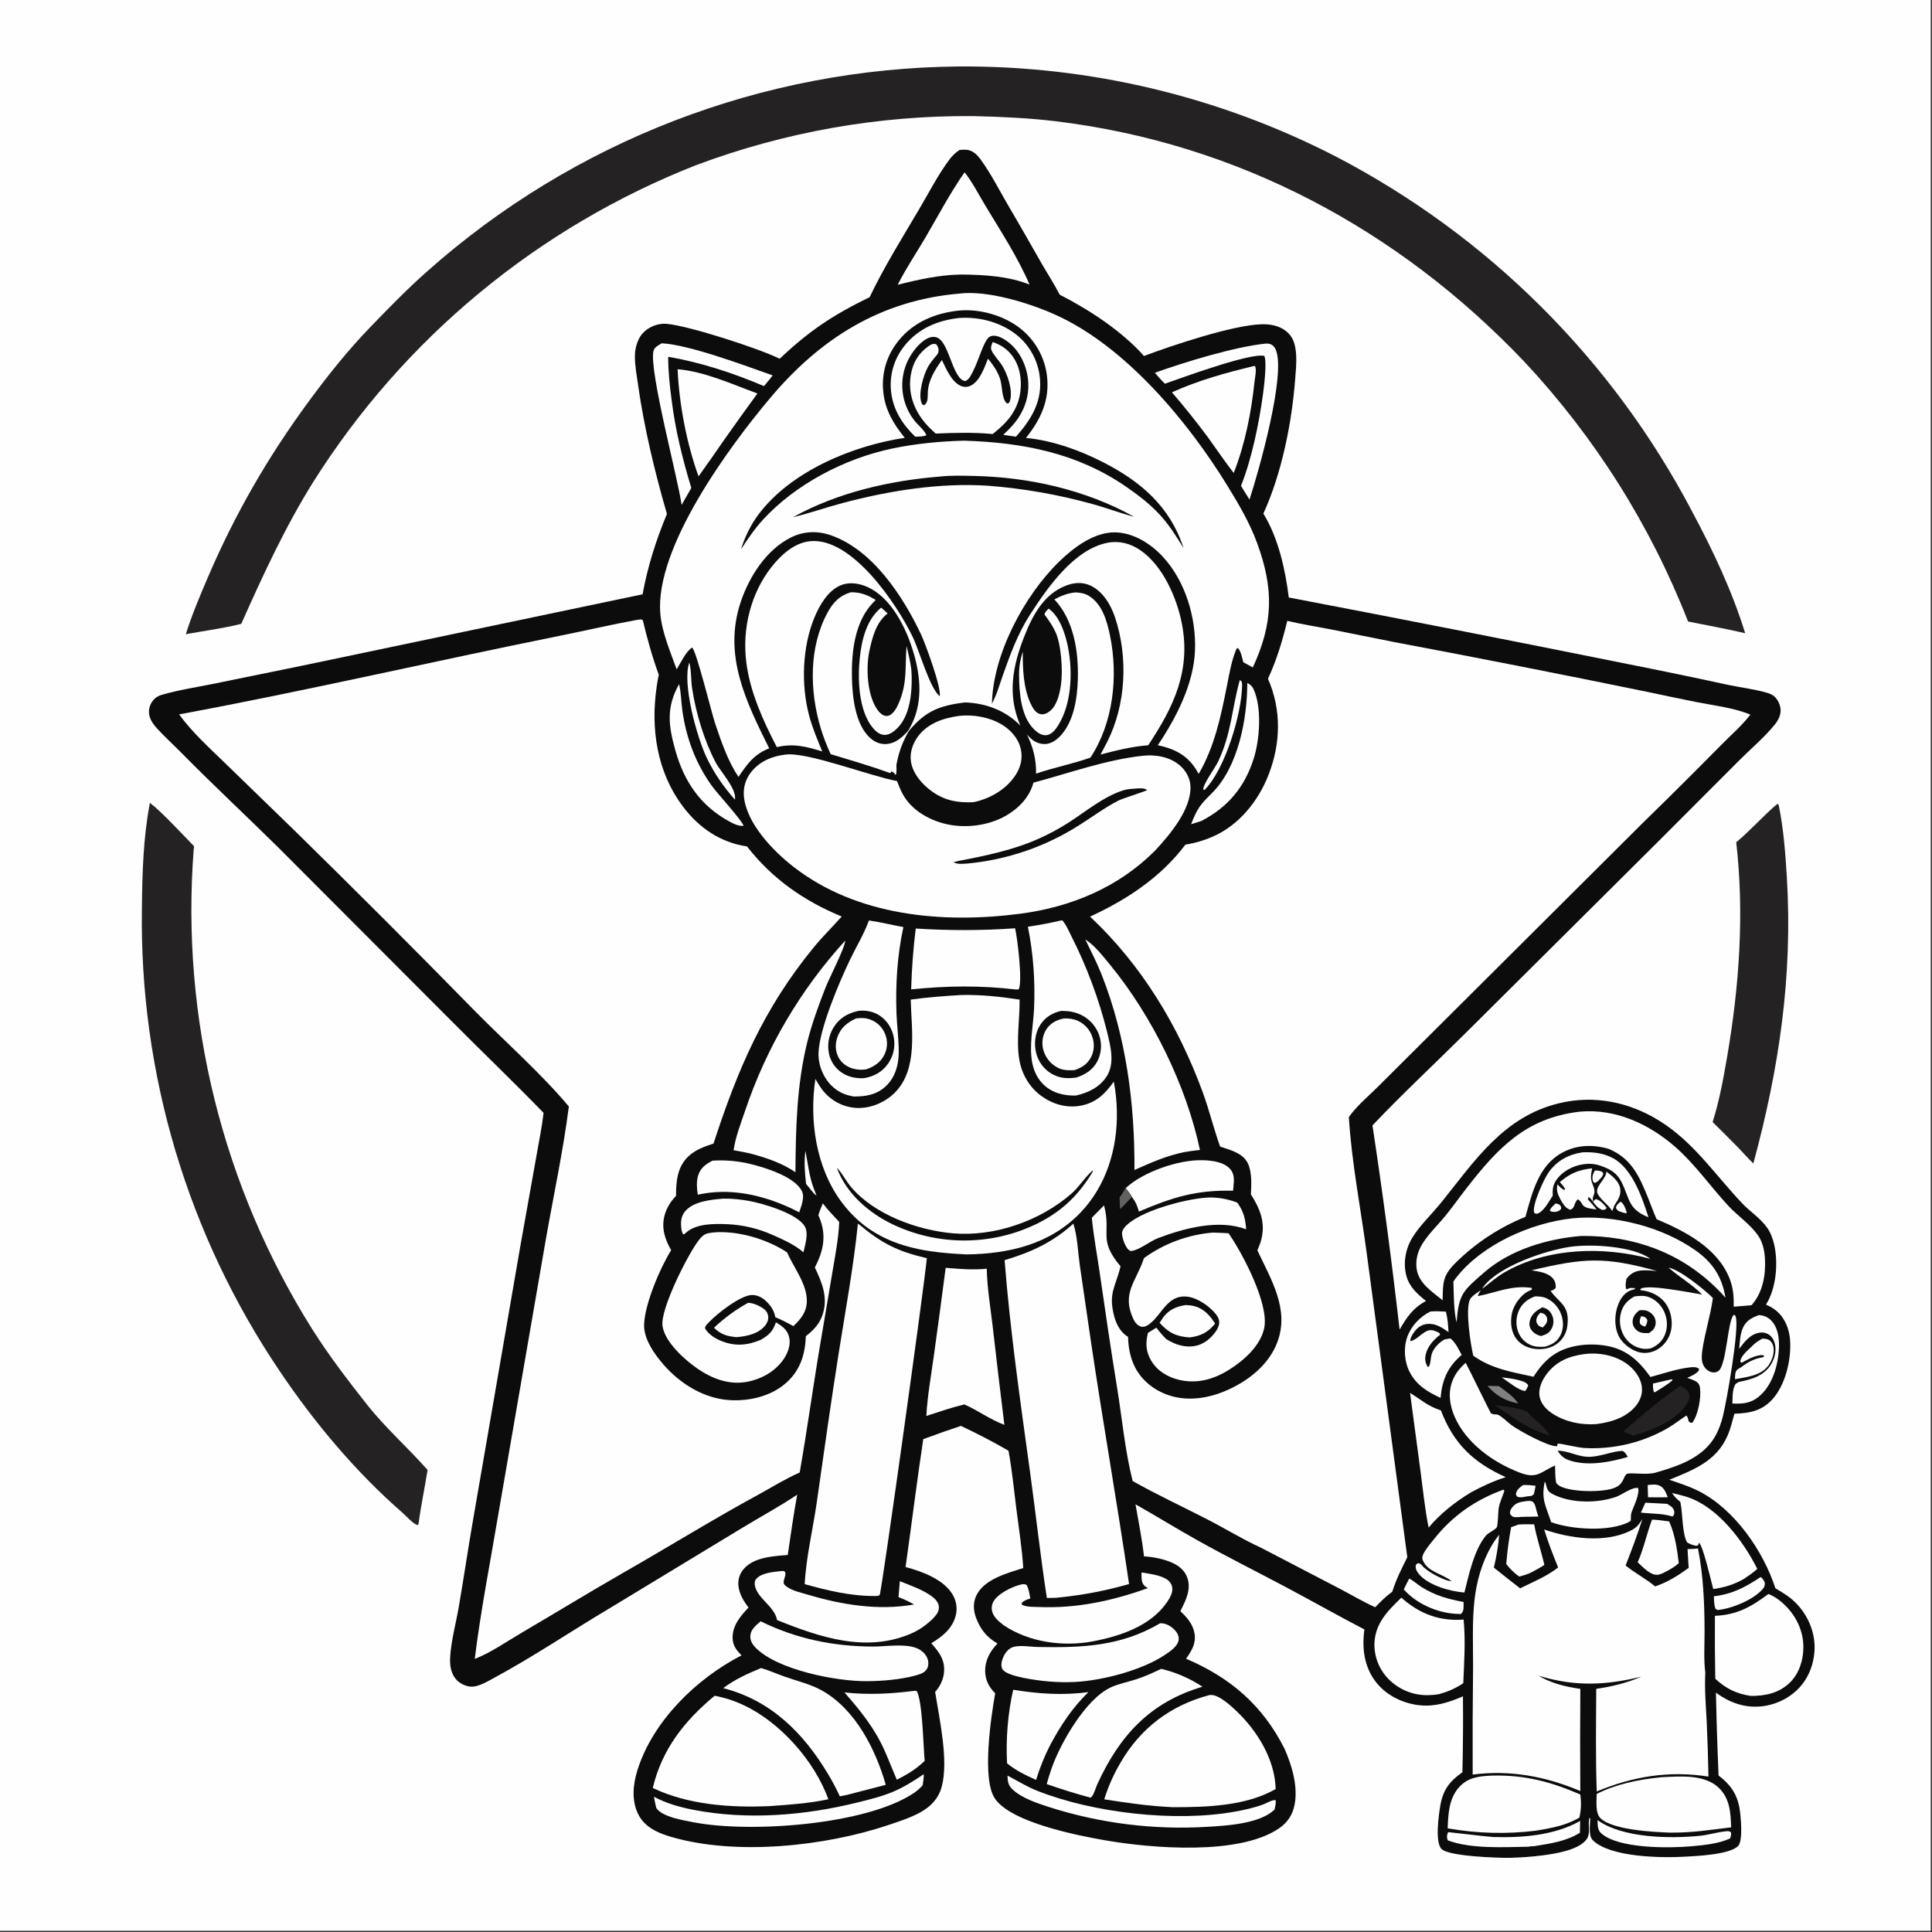 <svg height="1080" width="1080" xmlns="http://www.w3.org/2000/svg"><rect width="100%" height="100%" fill="#333333" stroke="none"/><g transform="scale(1.054)"><path d="m508.92 79.526c1.813-.147 3.628-.347 5.384.25 2.294.78 4.098 2.484 5.512 4.401 5.869 7.957 10.63 17.575 15.677 26.108 5.781 9.774 11.334 19.649 16.98 29.496 3.154 5.501 6.673 10.827 9.541 16.483 15.714 8.017 32.917 19.268 44.715 32.52 15.149-5.665 46.776-16.286 62.229-16.811 3.513-.119 7.134.354 10.327 1.888 3.196 1.535 5.76 4.114 6.927 7.499 2.02 5.856 1.21 13.069.758 19.142-1.753 23.531-7.107 50.418-16.908 71.898 7.913 12.814 11.649 29.7 13.475 44.472q90.177 17.234 180.174 35.386 26.404 5.221 52.705 10.94c6.922 1.459 14.317 2.304 21.076 4.322 1.231.368 2.408.896 3.417 1.706 1.933 1.551 3.306 4.618 3.458 7.062.184 2.955-1.22 5.686-3.018 7.936-5.184 6.49-13.407 13.518-19.42 19.572l-42.324 42.391-102.327 101.76c-16.412 16.322-33.433 32.121-49.354 48.928q8.189 54.001 14.38 108.267c3.948-6.715 6.948-11.333 14.001-15.167-4.608-3.608-8.857-7.458-10.424-13.345-1.813-6.814-.471-14.298 3.179-20.247 4.169-6.794 10.55-12.673 15.556-18.923 17.67-22.061 33.028-45.375 62.388-52.382 18.546-4.427 37.061-.633 53.122 9.359 18.158 11.297 29.427 28.512 43.818 43.702 4.135 4.365 9.643 7.916 13.143 12.764 1.984 2.747 3.21 6.069 3.936 9.363 2.159 9.804 1.036 23.081-4.391 31.649 2.041.892 3.895 1.919 5.602 3.367 4.532 3.84 6.726 9.563 7.168 15.365.776 10.185-2.394 23.839-9.416 31.537-5.673 6.22-12.144 7.352-20.103 7.608-1.098 3.903-2.063 8.055-3.698 11.768-5.93 13.468-18.056 18.07-30.807 23.247 5.234 1.766 10.563 3.481 15.505 5.976 19.047 9.615 34.246 31.637 40.757 51.599 2.174 1.265 4.364 2.58 6.421 4.028 7.314 5.152 12.585 13.553 13.97 22.396 1.287 8.225-.781 17.249-5.774 23.94-4.981 6.673-12.724 10.95-20.93 12.112-9.279 1.314-17.831-1.599-25.241-7.123q.443 21.975 1.396 43.933c6.149 4.637 9.813 9.713 11.129 17.503.646 3.823 1.924 17.077-.732 19.855-4.389 4.59-21.871 5.365-28.514 5.721-12.388.664-39.253.363-48.582-8.726-2.461-2.398-1.467-8.302-1.395-11.576l-.353-.339c-1.135 3.492.774 8.139-1.484 11.306-4.141 5.808-16.556 7.704-23.138 8.592q-8.917 1.143-17.906 1.328c-6.257.076-32.168-.769-35.99-4.694-3.52-3.615-1.509-17.926-.662-22.87 1.449-8.475 4.785-12.917 11.75-17.849q.476-20.114.292-40.233c-7.618 3.266-14.695 5.605-23.11 4.719-8.731-.92-17.557-5.236-23-12.23-6.326-8.128-7.556-18.049-6.165-27.972-14.188-7.373-28.119-15.273-42.248-22.764-15.346-8.135-30.868-15.91-46.042-24.367-11.155-6.216-21.973-12.975-33.093-19.222 1.605 9.152 3.475 18.343 4.502 27.577 4.949.299 10.554 1.373 15.092 3.448 3.682 1.683 6.73 4.261 8 8.212 2.002 6.23-1.131 12.01-3.786 17.467 3.594 3.282 6.765 6.989 7.538 11.976.813 5.247-1.679 9.12-4.525 13.199 23.597 10.044 40.69 24.813 52.256 47.814 3.84 8.791 7.101 19.538 5.376 29.218-.992 5.565-3.697 9.778-8.363 12.966-21.056 14.386-67.081 10.636-91.773 6.388-14.908-2.565-50.437-9.517-58.952-22.298-7.012-10.524-1.957-43.529.193-55.747-3.27-3.194-5.249-7.05-5.311-11.69-.079-5.958 2.596-10.539 6.517-14.729-5.732-3.303-9.03-7.489-11.357-13.644-1.473-3.899-1.641-8.116.213-11.923 4.204-8.635 16.462-11.765 24.837-14.466-.682-10.481-2.358-21.069-3.682-31.495-1.295-10.198-2.275-20.601-4.162-30.698-8.114-4.735-16.727-9.157-25.218-13.174q-10.033 3.36-19.958 7.029c-3.406 22.562-6.191 45.217-9.38 67.813 8.644 2.263 20.291 6.565 24.997 14.68 2.029 3.499 2.598 7.468 1.528 11.379-1.827 6.683-7.184 10.995-12.873 14.348 3.367 3.89 6.436 7.503 6.787 12.896.314 4.812-1.559 9.419-4.757 12.938 2.256 14.41 7.296 36.598 3.421 50.527-1.698 6.101-5.839 10.363-11.297 13.362-5.312 2.92-11.367 4.852-17.106 6.778-33.533 11.249-80.742 16.292-115.073 6.222-6.85-2.01-13.786-4.984-17.259-11.65-3.843-7.379-3.001-16.132-.582-23.811 8.219-26.09 31.296-48.51 55.167-60.804-2.733-2.874-4.585-5.075-4.701-9.195-.186-6.59 4.187-11.692 8.428-16.175-2.548-3.336-4.806-7.042-5.329-11.292-.392-3.192.459-6.286 2.474-8.798 5.342-6.66 15.842-7.147 23.661-7.808 1.592-10.657 3.045-21.358 5.019-31.953-9.512 6.384-19.499 11.713-29.254 17.676l-70.648 42.829c-20.299 12.06-40.152 25.513-60.925 36.694-3.34 1.798-8.221 4.815-12.132 4.624-2.913-.141-6.214-1.776-8.083-4.016-2.597-3.112-3.249-7.309-3.048-11.241.448-8.748 3.075-18.243 4.578-26.928 2.668-15.407 4.907-30.876 7.602-46.283l24.996-144.788 8.918-49.967c1.201-7.032 2.699-14.021 3.471-21.117-15.665-16.159-31.916-31.702-47.783-47.652l-93.034-93.217c-16.943-16.717-34.367-32.926-51.067-49.885-4.352-4.419-9.011-8.616-13.191-13.195-1.669-1.829-3.217-3.955-3.877-6.375-.717-2.628-.214-5.339 1.263-7.615 1.225-1.887 2.985-3.121 5.127-3.749 8.675-2.543 17.939-3.959 26.804-5.739l48.288-9.862 179.989-37.747c2.774-15.102 7.064-28.449 12.912-42.614-6.427-22.213-12.047-45.444-15.289-68.324-.72-5.087-1.761-10.394-1.706-15.534q.008-1.122.136-2.236.128-1.114.375-2.209.247-1.094.61-2.155.362-1.062.837-2.078c1.693-3.592 4.863-6.115 8.573-7.431 1.98-.702 4.04-1.032 6.141-.871 11.544.885 49.12 13.049 60.13 18.524 15.662-14.792 28.179-23.165 47.698-32.649 7.633-15.997 17.221-31.342 26.225-46.597 5.153-8.728 9.931-18.1 15.971-26.23 1.616-2.176 3.213-3.778 5.512-5.254zm-413.908 299.375c7.111 9.789 16.612 18.242 25.248 26.673l35.197 34.168q49 48.002 96.974 97.029c16.372 16.566 34.283 32.249 49.28 50.071-2.996 23.44-8.096 47.136-12.198 70.44l-25.109 145.286c-4.326 25.707-9.395 51.365-12.596 77.248 8.575-3.33 16.992-9.276 24.957-13.94 18.202-10.659 36.249-21.726 54.546-32.195 23.625-13.49 46.667-27.798 70.584-40.816 7.221-3.93 14.716-8.619 22.224-11.91 4.17-23.678 7.337-47.532 11.434-71.212l5.91-34.987c1.487-8.858 3.236-17.671 3.623-26.666-2.909-3.211-6.11-6.374-8.683-9.854-.844 2.075-1.723 4.129-2.368 6.276 3.472 7.551 3.537 14.46.64 22.214-.713 1.908-1.567 3.722-2.496 5.534 3.897 8.079 7.131 16.051 4.072 25.123-1.641 4.867-4.849 8.196-8.835 11.262-.384 9.61-2.9 17.915-10.186 24.541-7.999 7.275-19.522 10.021-30.112 9.405-13.577-.789-26.121-8.49-34.954-18.537-5-5.687-10.968-14.029-10.56-21.901.575-11.085 8.373-29.474 14.342-39.085-3.281-5.797-5.255-11.618-3.528-18.338.999-3.891 3.289-7.607 6.111-10.464.02-7.577.602-15.266 6.443-20.86 3.802-3.641 8.55-5.321 13.44-6.904 12.882-39.511 26.544-71.591 53.242-104.159 4.659-5.684 9.88-10.757 14.733-16.245-19.995-8.269-36.841-19.992-50.209-37.177-14.088-2.049-25.425-9.815-33.905-21.063-13.933-18.483-17.264-41.295-13.995-63.78q.422-3.108 1.125-6.164c-3.527-9.684-6.125-19.02-8.494-29.024-1.137-.491-1.333-.344-2.515-.216-13.798 2.501-27.519 5.724-41.273 8.496-67.407 13.589-134.51 29.194-202.109 41.731zm577.494-18.918c7.197 16.496 6.822 34.149.312 50.911-5.474 14.095-15.771 26.858-29.856 32.946q-3.419 1.477-6.996 2.516-3.577 1.04-7.256 1.625c-13.134 17.399-30.991 29.098-50.553 38.168 27.405 25.749 46.759 57.822 59.694 93.022 3.501 9.529 5.863 19.423 9.273 28.945 5.278 1.788 11.819 3.283 14.59 8.646 2.396 4.637 1.964 11.572 1.729 16.68 4.674 7.398 7.752 14.513 5.629 23.522-.494 2.096-1.318 4.179-2.2 6.138 7.131 15.283 17.064 31.034 10.708 48.446-4.321 11.838-14.843 20.34-26.025 25.446-10.29 4.698-22.171 6.683-32.971 2.559-7.62-2.91-14.067-8.41-17.357-15.974-2.019-4.644-2.831-9.493-2.95-14.534-3.854-2.254-6.198-6.569-7.326-10.805-3.305-12.42.693-15.651 3.332-26.61-12.164-14.545-4.737-16.977-8.75-32.317l-6.46 6.536c.93 9.689 2.747 19.266 4.139 28.894 2.947 20.384 5.924 40.71 9.237 61.039 2.685 16.477 4.19 33.522 8.282 49.708 13.023 7.326 26.364 13.532 39.629 20.343 9.448 4.85 18.656 10.559 28.314 14.962l41.087 21.38c6.513 3.387 12.901 7.214 19.583 10.244 2.671-2.701 5.259-5.453 8.345-7.689l.707-.518c2.004-6.447 4.964-12.294 7.98-18.304l-21.428-160.521c-3.224-24.214-8.045-48.523-9.577-72.903 3.977-5.778 10.147-10.874 15.141-15.843l28.194-28.073 112.798-112.353q20.732-20.206 41.055-40.822c5.179-5.288 11.313-10.526 15.756-16.397-8.795-3.582-18.927-4.754-28.229-6.556q-13.485-2.711-26.934-5.593-67.026-13.753-134.267-26.409l-33.494-6.702c-7.536-1.466-15.194-2.653-22.659-4.436-2.635 10.79-5.546 20.553-10.226 30.683zm-196.361-208.965c11.199-2.821 22.266-5.293 33.883-5.432 11.777.127 24.972.867 35.987 5.338-6.174-14.439-15.347-28.437-23.448-41.901-3.497-5.812-6.794-12.322-10.987-17.623-7.565 10.799-13.969 23.002-20.652 34.404-4.868 8.305-10.501 16.641-14.783 25.214zm281.548 659.144c6.4-7.596 14.02-13.552 22.5-18.701 6.012-3.228 11.841-5.965 18.379-8.022-17.136-7.714-27.652-17.758-34.379-35.394-7.11-2.371-10.315-5.543-16.334-9.29l5.577 41.789c1.287 9.818 2.331 19.912 4.257 29.618zm-235.704-59.723c3.513 1.969 6.928 3.8 10.69 5.253q-3.259-26.316-6.255-52.663c-1.184-9.938-2.897-20.14-3.092-30.144-7.451.784-14.36.129-21.773-.467q-3.03 23.477-6.304 46.922c-1.436 10.382-3.387 21.154-3.944 31.612 6.671-2.157 13.337-4.47 20.158-6.105 3.661 1.598 7.067 3.598 10.52 5.592z" fill="#0d0c0d"/><path d="m508.785 155.715c15.033-1.893 37.601 5.124 51.397 11.415 36.947 16.848 69.889 56.441 90.758 90.424 6.079 9.9 11.827 19.629 15.84 30.602 8.878 24.276 8.536 42.354-2.333 65.835l-5.031-2.775c-.626-2.314-1.253-5.713-2.813-7.518-.896.272-.817.386-1.155 1.222-2.411 5.959-3.572 13.07-4.833 19.376-3.222 16.108-6.51 31.796-14.873 46.15q-.699-1.265-1.472-2.487c-4.864-7.639-11.681-10.928-20.208-12.722 9.737-14.498 18.989-32.383 19.718-50.149.715-17.426-5.103-36.899-17.08-49.851-6.336-6.852-15.535-12.686-25.129-12.883-11.244-.23-22.068 7.99-29.735 15.42-18.616 18.042-35.245 49.317-35.748 75.482 2.541-4.811 4.075-10.227 5.875-15.352 3.822-10.879 8.017-22.158 14.3-31.879 9.222-14.27 23.34-34.667 41.099-38.152 6.181-1.214 12.051.334 17.227 3.799 11.965 8.008 19.52 25.241 22.203 38.906 4.915 25.035-4.236 44.28-17.828 64.686-8.631.671-16.922 2.736-25.265 4.913q1.774-3.291 3.48-6.618c10.057-19.823 11.208-45.04 4.206-66.09-2.205-6.631-6.463-13.842-13.029-16.895-4.474-2.081-9.089-1.596-13.557.242-11.299 4.646-17.063 15.419-21.361 26.228-6.386 16.061-9.339 31.425-2.276 47.754-7.983-8.004-18.149-11.859-29.352-12.255-14.556 1.77-21.87 5.105-31.06 16.708.946-1.656 1.902-3.321 2.747-5.031 6.605-13.363 4.355-28.652-.322-42.224-3.924-11.385-11.303-25.156-22.729-30.503-4.413-2.066-9.661-3.009-14.314-1.169-6.95 2.747-11.435 10.551-14.174 17.148-6.468 15.574-7.153 35.558-2.898 51.786 1.743 6.646 4.417 12.939 7.037 19.272-8.589-2.591-15.132-4.359-24.104-2.292-7.3-14.005-14.176-29.163-16.181-44.949-2.251-17.727 2.252-36.432 13.363-50.571 5.023-6.393 12.158-12.916 20.607-13.696 22.16-2.046 45.993 33.457 54.35 50.932 3.57 7.465 9.005 27.103 14.245 31.269 1.094-4.234-7.666-28.089-9.961-32.915-9.648-20.288-25.632-44.753-47.814-52.437-7.09-2.456-14.431-2.172-21.183 1.209-13.019 6.52-22.052 20.731-26.552 34.14-9.492 28.286 2.779 52.813 15.083 77.69-8.026 3.115-11.688 8.311-16.247 15.11-5.609-8.056-9.236-18.967-12.408-28.265-1.761-5.16-10.036-38.884-12.218-40.307-3.212 1.904-6.213 8.337-8.202 11.568-3.335-9.369-7.821-19.594-8.663-29.557-2.962-35.042 36.625-88.709 58.465-114.618 26.463-31.392 58.489-51.582 100.108-55.126z" fill="#fefefe"/><path d="m508.784 164.695c11.013-.967 23.602 2.626 32.308 9.473q.737.578 1.445 1.193.708.614 1.385 1.262.676.649 1.32 1.33.643.682 1.252 1.394.609.713 1.182 1.454.573.742 1.108 1.511.536.769 1.032 1.564.497.795.954 1.614.456.818.872 1.658.415.84.788 1.7.374.86.704 1.737.33.877.616 1.769.286.893.528 1.798.242.906.438 1.822.197.917.347 1.842.151.925.256 1.856c1.412 12.77-3.414 22.831-11.179 32.592 13.988 1.313 28.253 6.439 40.702 12.784 20.257 10.325 35.741 23.656 42.894 45.661-3.872-6.257-7.714-12.424-12.742-17.843-5.225-5.631-11.368-10.334-17.676-14.685-26.1-18.005-54.953-23.473-86.012-24.473-12.678.352-25.594 1.556-38.023 4.158-25.193 5.273-51.394 18.888-68.803 37.955-4.369 4.785-7.929 10.101-11.486 15.493 2.073-6.512 5.005-12.686 9.081-18.19 17.133-23.137 50.148-36.793 77.79-40.912-5.812-7.132-10.239-14.41-11.338-23.725-1.206-10.22 1.575-19.835 8.053-27.833 8.094-9.994 19.648-14.692 32.204-15.959z" fill="#0d0c0d"/><path d="m526.483 181.412.475.172c3.979 1.407 7.138 3.529 9.739 6.91 4.124 5.361 5.34 12.606 4.475 19.21-1.32 10.071-7.064 16.536-14.699 22.49-10.121-.984-20.057-.663-30.194-.25-2.735-2.391-5.267-4.903-7.394-7.857-4.961-6.887-7.224-14.87-5.811-23.316 1.066-6.366 4.134-11.564 9.477-15.225 1.42-.973 2.184-1.351 3.886-1.028.841.819 1.396 2.104 1.359 3.308-.056 1.863-1.166 2.705-2.285 4.058-1.251 1.534-2.46 3.066-3.402 4.814-2.385 4.427-5.176 13.86-3.407 18.834.351.988.391.999 1.383 1.417.166-.125.345-.237.499-.377 1.664-1.508 1.431-4.254 1.494-6.333.194-6.433 3.828-12.207 7.473-17.283 2.2 4.5 4.835 10.972 9.473 13.449 1.64.877 3.542 1.033 5.283.35 5.246-2.06 7.751-9.781 9.709-14.539 2.681 3.326 4.889 6.415 6.334 10.492 1.342 3.788.772 10.832 3.705 13.299l1.014-.243c.378-.615.457-.666.677-1.475 1.512-5.56-1.563-14.402-4.551-18.896-1.576-2.371-4.339-5.168-5.373-7.748-.566-1.413.17-2.889.661-4.233z" fill="#fefefe"/><path d="m508.346 168.689c.125-.016.248-.04.374-.049 11.164-.756 23.007 2.469 31.551 9.876q.63.554 1.232 1.138.602.584 1.174 1.198.572.614 1.112 1.255.541.642 1.049 1.309.507.668.981 1.36.474.692.913 1.407.438.716.841 1.452.402.736.767 1.491.365.755.692 1.528.327.772.615 1.56.288.788.536 1.589.248.802.456 1.614.208.813.375 1.635.167.822.293 1.652.125.829.209 1.664.085.834.127 1.672c.671 11.794-5.227 21.096-12.808 29.561-2.25-.259-4.497-.651-6.738-.985 1.903-1.821 3.794-3.648 5.498-5.661 5.482-6.479 8.448-14.507 7.694-23.059-.666-7.544-4.127-15.226-10.057-20.068-2.321-1.896-6.125-4.359-9.312-3.638-1.161.263-1.903.98-2.532 1.949-3.127 4.82-4.87 13.132-8.948 19.76-.731 1.067-1.262 1.559-2.378 2.212-6.498-.488-8.332-18.746-14.186-22.606-1.354-.893-2.914-1.049-4.453-.614-4.669 1.321-9.302 7.242-11.49 11.457q-.252.486-.487.981-.234.496-.451.999-.216.503-.414 1.014-.199.511-.378 1.028-.18.518-.341 1.041-.161.524-.303 1.053-.141.529-.264 1.063-.123.534-.226 1.072-.104.538-.188 1.08-.084.541-.148 1.085-.064.544-.109 1.09-.044.546-.069 1.094-.025.547-.031 1.095-.005.548.01 1.095.014.548.049 1.095.034.546.088 1.092.054.545.128 1.088.073.543.167 1.082.093.54.205 1.076.113.537.245 1.068.132.532.283 1.059.151.526.32 1.047.17.521.359 1.036.188.514.395 1.021.207.508.432 1.007.225.499.468.99.243.492.504.973.26.482.538.955.278.472.572.934.295.462.606.913.311.451.638.89.327.44.67.867c1.687 2.115 5.322 5.09 6.101 7.513-1.787.772-3.979.668-5.905.772-6.811-6.609-11.743-14.255-12.799-23.886-.975-8.898 1.587-17.449 7.182-24.426 7.233-9.02 17.298-13.318 28.566-14.615z" fill="#fefefe"/><path d="m499.046 252.708c5.47-.602 11.306-.404 16.808-.302 29.586.55 59.668 7.247 85.638 21.66-7.453-1.918-14.676-4.722-22.116-6.748q-13.546-3.757-27.392-6.186-13.845-2.429-27.861-3.508c-25.572-1.693-52.206 2.561-76.869 9.068-8.948 2.361-17.693 5.462-26.688 7.621 23.679-13.173 51.622-19.499 78.48-21.605z" fill="#0d0c0d"/><path d="m510.079 527.714c10.308-.222 20.505.886 30.677 2.457.128 10.251-1.835 21.45-.208 31.539 1.238 7.677 5.254 14.765 11.55 19.419 5.873 4.341 13.203 6.582 20.5 5.384 8.4-1.38 13.468-6.208 18.117-12.888.993 5.097 1.522 10.443 1.633 15.633.422 19.747-5.533 39.623-19.433 54.013-16.1 16.668-37.659 21.679-60.139 22.036-6.397-.304-12.768-.762-19.109-1.681-19.586-2.838-35.557-10.123-47.513-26.33-13.403-18.168-17.007-43.121-13.698-65.054 1.656 2.878 3.23 5.549 5.57 7.946q.422.437.864.853.443.415.906.808.463.393.945.763.482.369.982.714.499.346 1.016.665.516.32 1.047.614.532.293 1.078.56.545.267 1.103.506.558.239 1.128.45.569.212 1.148.394.58.183 1.167.336.588.154 1.182.278.595.124 1.194.218.6.094 1.204.159.604.064 1.21.098.607.034 1.214.038c7.161-.013 14.475-3.281 19.435-8.41 12.134-12.547 8.522-33.246 8.167-49.076 9.008-1.238 17.987-1.939 27.063-2.442z" fill="#fefefe"/><path d="m443.867 619.34c2.756 2.77 4.789 6.99 7.394 10.091 12.407 14.776 35.454 23.068 54.175 24.684 22.023 1.902 46.359-6.608 62.923-21.14 4.225-3.707 7.118-8.825 11.374-12.39l-.36 1.149c-9.527 15.817-21.622 25.123-39.099 31.331q-1.014.35-2.036.676-1.022.326-2.051.627-1.03.301-2.067.577-1.036.275-2.079.526-1.043.251-2.092.476-1.049.225-2.103.425-1.054.199-2.112.373-1.059.174-2.121.323-1.062.148-2.128.271-1.066.122-2.134.219-1.068.096-2.139.167-1.07.071-2.142.115-1.072.045-2.144.064-1.073.018-2.145.011-1.073-.008-2.145-.041-1.072-.033-2.144-.093-1.071-.059-2.14-.145-1.069-.085-2.136-.196-1.067-.112-2.131-.249-1.064-.137-2.124-.3-1.06-.163-2.116-.351-1.056-.189-2.107-.403-1.051-.215-2.097-.454-1.045-.24-2.085-.505-1.039-.265-2.072-.555-1.033-.29-2.058-.605-1.025-.315-2.043-.655-1.017-.34-2.026-.704-1.009-.364-2.009-.753-1-.389-1.99-.802-.99-.413-1.969-.85-.98-.437-1.949-.897c-12.64-6.068-24.78-16.499-29.573-30.017z" fill="#0d0c0d"/><path d="m818.988 811.193c13.557 4.741 31.948 7.307 45.41.832 3.447-1.658 4.741-3.226 6.69-6.399-2.689 8.452-5.689 16.424-8.93 24.66 4.959 4.06 10.796 7 15.641 11.084 6.41-2.049 12.408-5.898 17.833-9.816-.205-3.318-.474-6.645-.605-9.966 1.826-.075 3.725-.041 5.526-.346 2.859 14.677 3.445 28.855 3.493 43.748.023 7.224-.519 14.982.382 22.113-.452 8.852.337 17.814.778 26.652q.65 14.236.902 28.484c-20.683-3.236-40.034-.17-59.245 7.89-.657-18.113-.367-36.299-.268-54.423 8.57-1.252 15.963-3.057 23.946-6.453-19.263 4.672-35.564 5.305-54.626-.555 6.713 4.044 14.55 5.947 22.239 7.028q-.213 27.09-.006 54.182c-18.39-7.776-37.174-11.32-57.093-8.728q-.117-28.643.217-57.284c.071-13.934-.861-28.835 1.875-42.55 1.925-9.651 5.793-19.674 11.982-27.387q-.75 8.834-2.84 17.45 6.91 5.556 13.925 10.979c6.644-3.287 14.351-6.429 20.168-11.068-2.676-6.646-5.324-13.259-7.394-20.127z" fill="#fefefe"/><path d="m416.846 400.182c11.576-1.358 44.401 11.353 58.902 14.077.84 2.289 1.809 4.64 2.964 6.786 4.32 8.024 12.663 13.127 21.234 15.54 10.74 3.024 23.823 1.629 33.532-3.947 6.815-3.914 12.541-9.818 14.622-17.536 19.009-5.085 38.366-12.138 57.992-14.268 6.774-.735 14.167.523 19.523 5.003 3.287 2.751 5.597 6.85 5.766 11.179.479 12.268-11.041 25.825-18.819 34.175-19.417 19.49-44.684 29.956-71.696 33.449-41.077 5.31-86.5 1.235-120.137-24.992-10.727-8.364-24.777-22.885-26.177-37.191-.477-4.874.97-9.518 4.085-13.295 4.629-5.613 11.173-8.205 18.209-8.98z" fill="#fefefe"/><path d="m602.586 418.207c1.888-.123 4.282-.326 5.845.805-.537.581-12.762 4.315-15.292 5.603-7.289 3.709-13.935 8.762-20.873 13.093q-3.329 2.118-6.778 4.036-3.448 1.918-7.004 3.628-3.555 1.711-7.206 3.209-3.651 1.497-7.383 2.776-3.733 1.279-7.535 2.336-3.802 1.056-7.659 1.886-3.858.83-7.758 1.431-3.899.6-7.828.969c-2.25.115-5.577.615-7.427-.784l2.018-.318.054-.157c14.868-2.824 29.674-5.847 43.561-12.088q8.148-3.697 15.68-8.527c8.982-5.794 18.72-13.934 29.023-17.018 2.097-.627 4.388-.72 6.562-.88z" fill="#0d0c0d"/><path d="m569.274 648.98c2.148 6.663 2.415 14.89 3.387 21.878l6.038 41.34c6.341 42.696 13.846 85.212 20.126 127.908q-8.997 2.597-18.192 4.373-9.194 1.775-18.511 2.716c-2.239.358-4.632.256-6.902.314-3.406-22.099-5.827-44.369-8.879-66.521-5.152-37.402-10.581-74.974-13.537-112.629 14.219-4.306 25.339-9.325 36.47-19.379z" fill="#fefefe"/><path d="m812.209 673.737c28.135-6.638 38.614-7.342 66.606.349-3.128-.191-6.481-.667-9.584-.097-2.89.531-4.913 1.956-6.613 4.308-.303 1.591-.839 4.11.03 5.561 2.091-1.003 2.403-.84 4.766-.559l-.156-.492-.353 1.012c-1.37.275-2.484.607-3.671 1.37-3.407 2.19-5.227 6.384-6.039 10.205-.995 4.687-.586 10.589 2.154 14.662 2.29 3.404 6.661 6.525 10.721 7.293 3.656.691 7.403-.358 10.357-2.574q.64-.485 1.227-1.032.586-.548 1.114-1.153.527-.605.989-1.261.463-.656.856-1.356.392-.7.711-1.436.319-.737.561-1.502.242-.765.404-1.551.162-.786.242-1.585c.481-4.659-.735-9.697-3.731-13.356-2.896-3.537-7.512-5.7-12-6.18-.199-.021-.398-.037-.597-.056l-.225-.552c.126-.102.24-.222.379-.306 3.962-2.386 26.419 2.207 32.412 3.127-5.474-5.506-12.081-9.208-17.82-14.263 5.907 1.004 19.138 11.733 23.479 16.077-1.01 9.093-5.798 23.808-5.872 31.441-.02 2.051.51 4.133 1.832 5.734 1.083 1.311 2.834 2.34 4.571 2.348 1.058.005 2.386-.488 3.046-1.353 3.868-5.067 4.328-26.127 7.524-29.227.905.422.707.119 1.016.996 2.091 5.914-4.784 44.948-6.802 52.869-.892 3.502-2.086 6.957-3.826 10.133-6.468 11.806-19.76 16.224-31.938 19.72-4.876 1.4-13.033-.256-15.206.671-.216.093-.927 1.074-.948 1.108-.104.166-.668 1.437-.726 1.564-1.19 2.586-2.63 3.951-5.335 4.912-6.289 2.234-21.959 2.079-28.062-.929-1.062-.524-1.752-1.054-2.417-2.054-.482-3.013-.472-6.061-.54-9.104-7.975 3.596-9.517 7.38-18.972 3.726-13.934-5.384-28.134-15.511-34.28-29.553-2.718-6.211-3.631-13.03-.995-19.458 1.54-3.753 3.876-6.459 6.829-9.166 1.684 3.01 13.112 26.563 13.424 26.84.133.117 1.36.455 1.37.458.64.149 1.73.018 2.283.254 2.425 1.037 5.092 4.005 7.299 5.582 4.18 2.988 19.184 11.324 24.135 11.16l.266-1.424c2.151-.068 10.306 2.126 14.423 2.349q1.423.073 2.848.096 1.425.022 2.85-.006 1.425-.028 2.848-.107 1.423-.08 2.842-.209 1.419-.13 2.833-.31 1.414-.181 2.82-.411 1.407-.231 2.804-.512 1.397-.28 2.784-.61 1.386-.331 2.76-.71 1.373-.38 2.733-.808 1.359-.428 2.702-.904 1.343-.477 2.669-1.001 1.325-.524 2.631-1.095 1.306-.571 2.59-1.188 1.285-.617 2.547-1.279 1.262-.663 2.499-1.37c3.568-2.083 6.695-4.557 10.116-6.811.87 1.003.91 1.832 1.174 3.094.893.641.778.762 1.951.734 3.153-4.196 4.765-13.257 4.093-18.406-.167-1.281-.546-2.338-1.611-3.144-1.399-1.06-3.537-1.652-5.175-2.238 2.222-1.045 4.385-1.864 6.048-3.734l.24-1.044c-1.413-1.179-3.255-.975-5.045-.775-6.821.76-14.096 3.312-20.74 5.08-6.232-8.756-12.894-14.863-23.839-16.63-9.405-1.518-20.669-.301-28.484 5.526-3.966 2.957-7.072 6.81-9.692 10.978-11.468-2.523-22.135-4.163-31.952-11.163-1.36-5.632-4.38-24.763-1.697-29.926.932-1.794 4.05-3.619 5.693-4.825-.612.906-1.077 1.827-1.564 2.803l.158.309c10.162-1.988 17.725-5.899 28.45-4.318l-.062 1 .718-.417c-1.074.475-2.174.952-3.188 1.55-3.514 2.074-6.926 6.818-7.877 10.767-1.04 4.318-.808 9.274 1.55 13.134 1.897 3.103 5.027 5.116 8.526 5.959 4.398 1.06 9.514.495 13.311-2.074q.595-.409 1.143-.877.549-.469 1.045-.992.497-.524.936-1.096.439-.573.815-1.188.377-.616.687-1.267.309-.652.549-1.332.24-.681.408-1.383.167-.701.26-1.417c1.539-11.098-4.064-12.127-8.843-18.752 1.269-.508 1.871-.603 2.72-1.702.023-1.683-.116-3.007-1.11-4.425-2.505-3.572-7.821-4.19-11.79-4.824z" fill="#fefefe"/><path d="m826.101 769.383c5.138-.049 10.369 2.99 15.61 3.247 6.376.313 12.402-2.783 18.72-3.143 1.466.636 2.085 1.932 2.916 3.22-8.995 2.636-19.738 4.755-29.027 2.395-3.918-.995-6.166-2.249-8.219-5.719z" fill="#0d0c0d"/><path d="m455 648.92c12.629 10.485 20.582 14.628 36.561 18.398-1.458 15.586-23.917 176.707-25.004 178.525-.352.59-1.302.521-1.932.637-13.182.092-25.258-2.793-37.845-6.301.765-14.395 4.37-29.159 6.419-43.464 3.784-26.425 7.481-52.928 11.656-79.289 3.545-22.377 7.914-46.072 10.145-68.506z" fill="#fefefe"/><path d="m837.103 589.685c.31-.037.619-.083.93-.111 18.882-1.674 36.657 6.608 50.572 18.798 10.557 9.248 18.68 21.119 28.241 31.362 4.954 5.308 11.507 9.593 15.627 15.604 2.4 3.501 3.342 7.874 3.586 12.064.512 8.799-1.103 18.086-7.104 24.839q-4.715.445-9.438.794c.076-5.47-.26-10.161-2.342-15.281-6.516-16.019-23.505-24.775-38.558-31.13-1.635-3.608-2.952-7.384-4.434-11.059-4.693-11.633-8.817-21.106-20.97-26.242-8.577-2.451-17.138-2.235-25.087 2.244-12.232 6.892-15.579 21.273-19.082 33.797q-2.555 1.032-5.056 2.189-2.501 1.156-4.943 2.433-2.442 1.277-4.818 2.672-2.377 1.396-4.682 2.905-2.305 1.51-4.534 3.13-2.229 1.621-4.375 3.349-2.147 1.728-4.207 3.558-2.059 1.831-4.027 3.76c-7.304 7.09-7.12 10.653-7.272 20.273-5.569-4.549-12.74-9.015-13.795-16.723-.532-3.881.21-7.741 1.947-11.234 3.051-6.135 9.257-11.8 13.593-17.185 3.795-4.714 7.297-9.664 11.017-14.436 16.494-21.159 31.222-36.864 59.211-40.37z" fill="#fefefe"/><path d="m378.165 653.662c12.806-1.186 28.627 3.494 39.258 10.55 3.523 8.07 10.637 16.799 10.485 25.9-.098 5.844-3.135 9.416-7.124 13.23-3.157-1.77-6.283-3.362-9.618-4.771-.55-3.521-2.424-6.147-4.974-8.594-1.986-1.904-4.714-3.256-7.514-3.138-6.132.257-18.268 9.803-22.453 14.225-.95 1.003-2.338 2.054-2.294 3.453 1.742 3.18 5.504 5.453 8.806 6.768 7.227 2.879 13.77 2.273 20.824-.722 4.339-2.553 6.324-4.436 7.965-9.247 3.424 2.08 6.118 3.926 7.056 8.069.87 3.846-.658 7.905-2.733 11.106-4.312 6.651-11.821 10.882-19.496 12.357-9.581 1.842-18.659-1.612-26.499-7.008-6.717-4.622-17.298-14.124-18.484-22.611-1.266-9.062 13.82-38.648 19.334-45.6 2.42-3.051 3.698-3.504 7.461-3.967z" fill="#fefefe"/><path d="m641.283 899.054c.27-.03.539-.07.809-.09 4.226-.304 10.748 5.726 13.664 8.503 11.094 10.562 20.442 25.718 20.812 41.378-15.778 9.091-37.007 9.683-54.878 9.619-12.174-.562-24.002-2.279-36.03-4.158 2.087-6.848 4.969-13.182 8.566-19.373 10.721-18.451 26.482-30.371 47.057-35.879z" fill="#fefefe"/><path d="m643.274 653.721c2.763.02 5.552.236 8.313.371l.498.722c7.202 10.541 21.05 36.858 18.412 49.541-1.95 9.376-10.776 17.165-18.528 22.041-8.196 5.154-16.989 7.679-26.6 5.432-5.921-1.383-11.506-4.682-14.696-9.98-3.03-5.033-3.201-9.458-1.843-14.941l4.464-2.758c1.674 2.212 3.316 4.202 5.324 6.129 2.509 1.489 4.912 2.698 7.791 3.358 4.517 1.037 9.16.532 13.041-2.127 2.811-1.926 6.511-5.767 7.104-9.276.319-1.885-.411-3.624-1.555-5.078-3.41-4.333-9.736-8.764-15.194-9.429-10.675-1.301-13.393 9.471-20.312 14.6-1.242.92-2.823 1.697-4.408 1.254-1.722-.481-3.178-2.311-3.911-3.857-6.453-13.603 1.167-19.739 5.275-31.65l.281-.828q1.998-1.447 4.089-2.755 2.091-1.308 4.267-2.471 2.176-1.163 4.425-2.174 2.25-1.012 4.564-1.868 2.313-.856 4.679-1.553 2.367-.696 4.775-1.23 2.408-.534 4.847-.903 2.439-.368 4.898-.57z" fill="#fefefe"/><path d="m379.034 899.365q3.964.749 7.802 1.993 3.838 1.244 7.488 2.962c19.582 9.146 37.693 29.701 45.017 49.945-10.255 2.199-21.1 2.938-31.541 3.657-20.461.88-42.908-.717-61.589-9.628 4.862-20.52 16.81-35.665 32.823-48.929z" fill="#fefefe"/><path d="m563.038 488.113.491.105c1.97 2.302 3.402 5.745 4.78 8.468q3.046 6.026 5.753 12.213 2.706 6.186 5.065 12.513 2.359 6.327 4.362 12.776 2.004 6.448 3.646 12.998c1.817 7.56 4.324 16.721-.228 23.748-3.736 5.766-9.739 8.579-16.19 10.09-5.041.146-10.033-.718-14.355-3.488-4.87-3.12-7.816-8.197-8.891-13.814-1.759-9.194.502-19.281.945-28.56.683-14.322-.382-29.642-3.265-43.66 6.043-.844 11.942-2.043 17.887-3.389z" fill="#fefefe"/><path d="m562.756 536.14c3.478.006 6.842.396 10.039 1.853q.442.197.874.416.432.219.852.459.42.241.827.503.407.263.8.545.394.283.772.585.378.303.74.624.362.322.707.661.345.34.672.697.328.356.636.73.309.373.598.761.289.389.557.792.269.403.516.819.248.416.474.844.226.428.429.868.204.439.385.888.18.449.338.907.288.834.492 1.692.204.859.32 1.733.117.875.145 1.757.029.882-.031 1.762-.061.88-.208 1.75-.148.87-.383 1.721-.234.85-.552 1.673-.319.823-.718 1.61c-2.392 4.605-6.316 7.055-11.09 8.677-4.687.669-8.817.505-13.034-1.883q-.768-.44-1.488-.955-.72-.515-1.385-1.099-.665-.585-1.268-1.232-.603-.648-1.139-1.353-.536-.704-.998-1.459-.463-.754-.848-1.551-.385-.797-.689-1.629-.303-.831-.522-1.689c-1.287-4.932-.679-10.598 2.059-14.951 2.584-4.107 6.462-6.473 11.121-7.526z" fill="#0d0c0d"/><path d="m564.165 540.163c2.402-.092 4.953.144 7.178 1.102q.683.293 1.332.655.649.362 1.258.788.608.427 1.17.913.561.487 1.07 1.029.508.542.958 1.133.45.591.837 1.226.387.634.707 1.305.32.671.569 1.371c1.299 3.586 1.191 7.551-.577 10.962-1.951 3.765-4.949 5.634-8.855 6.935-3.455.095-6.231.184-9.345-1.598q-.648-.366-1.257-.794-.609-.428-1.173-.914-.564-.486-1.077-1.026-.513-.539-.971-1.126-.457-.587-.855-1.216-.397-.63-.731-1.295-.334-.666-.6-1.361-.266-.695-.463-1.413c-.979-3.643-.483-7.658 1.57-10.852 2.176-3.385 5.43-5.029 9.255-5.824z" fill="#fefefe"/><path d="m460.846 488.18c6.098.871 12.207 2.412 18.285 3.512-3.279 14.903-4.223 30.737-3.656 45.986.255 6.85 1.242 13.683 1.188 20.546-.053 6.654-1.899 13.23-6.901 17.9-4.857 4.535-10.753 5.494-17.123 5.422-1.579-.335-3.152-.692-4.668-1.255-5.476-2.036-9.595-6.478-11.87-11.784-1.405-3.277-2.122-6.699-1.978-10.268.516-12.731 11.068-37.595 16.804-49.465 3.191-6.601 7.157-13.176 9.715-20.029.07-.188.136-.377.204-.565z" fill="#fefefe"/><path d="m455.391 536.102c3.951-.401 7.874.378 11.229 2.58 3.924 2.576 6.569 6.897 7.41 11.483q.168.901.246 1.814.077.914.064 1.83-.013.917-.117 1.828-.104.91-.298 1.806-.193.896-.475 1.769-.282.872-.648 1.712-.367.84-.815 1.64-.448.8-.973 1.551c-3.127 4.475-7.534 6.844-12.836 7.721-3.861.209-7.715-.512-11.059-2.508q-.69-.415-1.335-.896-.646-.482-1.24-1.025-.593-.544-1.13-1.144-.537-.6-1.011-1.251-.473-.651-.88-1.346-.407-.695-.742-1.427-.335-.732-.595-1.494-.26-.762-.443-1.546-.21-.907-.331-1.83-.12-.923-.15-1.853-.03-.93.032-1.859.061-.929.213-1.847.152-.918.394-1.817.241-.899.569-1.77.328-.871.74-1.706.412-.835.903-1.625c3.132-5.057 7.627-7.555 13.278-8.79z" fill="#0d0c0d"/><g fill="#fefefe"><path d="m454.127 540.121c2.687-.329 4.91-.333 7.478.625q.664.244 1.299.556.635.313 1.233.691.597.378 1.152.818.555.439 1.06.935.505.495.954 1.041.45.547.839 1.137.39.591.714 1.22.325.628.581 1.288.264.645.459 1.314.195.669.319 1.355.124.685.176 1.38.053.695.032 1.392-.021.696-.114 1.387-.093.691-.257 1.368-.165.677-.399 1.333-.235.657-.536 1.285c-2.041 4.234-5.38 6.322-9.646 7.893-2.441.355-4.678.298-7.067-.385-3.344-.956-6.152-2.989-7.766-6.114-1.751-3.39-1.73-7.339-.407-10.868 1.823-4.861 5.321-7.616 9.896-9.651z"/><path d="m575.635 498.317c.117.065.239.122.351.194 4.645 2.955 9.443 9.133 12.935 13.399 22.098 26.998 40.243 63.78 47.488 97.969-2.881.317-5.714.691-8.566 1.205-9.173 1.87-17.667 5.643-26.171 9.431.241-35.019-4.43-70.767-17.375-103.522-2.519-6.372-5.672-12.514-8.662-18.676z"/><path d="m403.663 884.679c4.285 1.26 8.435 3.132 12.652 4.616 6.492 2.285 13.371 3.853 19.429 7.2 17.828 9.849 28.678 31.281 34.04 50.115l-20.451 5.306-3.905.809q-2.816-6.117-6.294-11.883c-12.975-21.707-30.426-39.161-55.578-45.498 6.105-4.629 13.067-7.767 20.107-10.665z"/><path d="m448.212 498.928c.286 2.968-8.484 19.991-10.379 24.857-3.642 9.358-7.31 19.259-9.708 29.017-5.587 22.737-6.079 45.626-6.255 68.906-6.822-4.669-15.054-7.535-22.977-9.671-3.221-.863-6.549-1.388-9.828-1.995 1.041-7.03 3.753-14.05 6.058-20.756q2.098-6.256 4.518-12.395 2.421-6.139 5.156-12.144 2.735-6.005 5.778-11.861 3.043-5.855 6.386-11.544 3.343-5.69 6.976-11.198 3.634-5.508 7.548-10.821 3.914-5.312 8.099-10.414 4.184-5.103 8.628-9.981z"/><path d="m508.78 379.665c7.365-.775 15.697.626 22.141 4.375 4.994 2.906 9.094 7.374 10.446 13.103 1.158 4.908.03 9.599-2.662 13.797-4.922 7.675-13.619 12.7-22.403 14.507-8.221.371-14.813-.706-21.695-5.481-5.283-3.667-10.412-9.44-11.449-15.946-.757-4.75.888-9.646 3.716-13.45 5.233-7.041 13.592-9.763 21.906-10.905z"/><path d="m451.28 314.106c5.21-.022 8.84 1.417 13.172 4.124q-.806.773-1.578 1.58c-9.611 10.1-11.329 26.28-11.033 39.54.224 10.065 1.657 24.771 9.599 31.998 2.364 2.151 5.261 3.447 8.495 3.269 5.501-.303 9.19-4.199 12.645-8.009-3.639 6.352-5.876 11.873-7.16 19.082.094 1.766.136 3.348-.149 5.096l-.998-.025.399-.515-1.831-1.172-.655.958c-10.389-3.757-21.057-6.845-31.624-10.06-2.056-4.471-3.842-8.976-5.261-13.692-5.912-19.65-6.43-42.932 3.618-61.405 2.944-5.413 6.377-9.005 12.361-10.769z"/><path d="m615.876 885.096q2.916.696 5.759 1.643 2.844.948 5.594 2.141 2.749 1.192 5.385 2.62 2.635 1.429 5.135 3.082c-27.821 8.235-43.947 25.86-55.845 51.865-.852 1.861-1.851 6.035-3.527 6.969-7.79-2.065-15.639-4.543-23.245-7.198q1.176-4.29 2.653-8.485c4.703-13.347 18.048-36.709 31.382-42.817 4.138-1.895 8.89-2.828 13.227-4.208 4.668-1.484 9.07-3.506 13.482-5.612z"/><path d="m937.924 845.39c3.347 1.378 6.048 3.304 8.633 5.813 6.111 5.932 9.89 13.798 9.894 22.387.003 6.806-2.213 13.979-7.171 18.807-5.728 5.578-13.067 7.119-20.777 7.064-7.626-1.184-13.059-3.832-18.776-9.101q-.335-16.689-.19-33.38c11.719-.478 19.176-4.763 28.387-11.59z"/><path d="m570.325 314.177c2.648.144 5.037.506 7.327 1.943 7.034 4.411 9.53 13.482 11.093 21.137 4.362 21.365 1.768 46.151-10.443 64.569-9.376 3.311-19.338 5.233-28.815 8.477.174-7.429-1.567-14.128-4.836-20.757 2.365 2.765 4.945 4.78 8.712 5.057 3.075.226 5.81-1.278 8.009-3.308 8.051-7.437 10.001-20.744 10.284-31.131.397-14.562-2.073-31.237-12.441-42.263 3.701-1.987 6.91-3.234 11.11-3.724z"/><path d="m414.762 833.198c.984-.042.907.051 1.686.542.531 2.13-1.083 3.892-.781 5.943.115.781 1.159 1.522 1.785 1.969 2.98 2.123 7.609 3.089 11.082 4.131 17.893 5.366 37.656 8.557 56.247 5.17-2.704-1.555-5.335-2.784-8.252-3.887l.711-8.46c5.61 2.257 12.196 4.491 17.072 8.113 1.721 1.279 3.532 3.217 3.647 5.493.148 2.928-1.742 4.674-3.575 6.665-3.422 3.178-6.928 5.692-11.241 7.545-23.849 10.251-48.406 1.92-71.009-7.195-1.319-7.355-10.817-11.583-11.814-18.676-.175-1.244-.013-2.293.849-3.258 2.877-3.221 9.523-3.645 13.593-4.095z"/><path d="m743.239 847.347.541.48c9.483 8.272 19.937 12.082 32.46 11.139 1.1 10.784.295 22.884-.166 33.743-4.111 2.773-7.976 4.406-12.734 5.779-1.9.37-3.841.513-5.775.57q-.712.017-1.424-.002-.713-.018-1.423-.072-.711-.054-1.418-.143-.707-.089-1.408-.213-.702-.124-1.397-.282-.694-.159-1.38-.352-.686-.192-1.362-.419-.676-.226-1.339-.486-.664-.259-1.313-.552-.65-.292-1.285-.616-.634-.324-1.252-.679-.618-.355-1.218-.74-.599-.385-1.178-.8-.58-.414-1.138-.857-.559-.443-1.094-.913-.536-.469-1.048-.965-.465-.45-.908-.923-.442-.473-.86-.967-.418-.494-.812-1.008-.393-.515-.76-1.048-.367-.533-.707-1.084-.341-.551-.653-1.118-.313-.567-.597-1.148-.284-.582-.538-1.177-.255-.596-.48-1.203-.225-.607-.419-1.224-.195-.618-.358-1.244-.164-.627-.296-1.261-.132-.633-.233-1.273-.101-.639-.169-1.283-.069-.644-.106-1.29-.037-.647-.041-1.294c.025-11.105 6.928-17.95 14.288-25.075z"/><path d="m605.437 833.982c4.012.701 8.721 1.187 12.371 3.061 1.864.957 3.372 2.388 3.838 4.503.632 2.866-1.111 5.864-2.656 8.13-8.682 12.726-24.85 18.068-39.334 20.832-15.788 3.014-33.946.516-47.434-8.598-2.209-1.76-4.845-3.838-5.801-6.605-.666-1.93-.573-3.937.393-5.746 2.278-4.265 9.594-7.871 14.203-9.055 1.397-.358 2.24-.575 3.481.128 1.176 2.188 1.474 4.728 1.948 7.146-1.161.409-2.486.775-3.505 1.475-.869.597-.941.606-1.079 1.677.144.098.278.212.431.294 2.193 1.163 6.262.978 8.712 1.08 20.08.832 38.994-3.291 57.79-10.018-.781-.459-1.516-.888-2.113-1.591-1.538-1.808-1.23-4.483-1.245-6.713z"/><path d="m791.148 941.719c17.294-.456 31.312 3.214 46.988 10.019.579 4.356.483 7.939-.477 12.222-6.921 4.227-15.17 5.65-23.043 6.972q-5.835.717-11.707.998-5.873.281-11.75.124-5.877-.157-11.726-.751-5.849-.594-11.637-1.622c.298-7.628.628-15.753 6.023-21.77 4.768-5.318 10.664-5.886 17.329-6.192z"/><path d="m880.106 942.697c.688-.1.392-.072 1.171-.113 9.576-.503 22.551-1.629 30.111 5.43 6.086 5.683 6.521 13.393 6.744 21.147-11.984 1.399-20.117 2.901-32.622 2.802-8.76-.344-30.392-1.406-36.686-7.667-2.829-2.813-2.02-9.143-1.985-12.855 10.048-5.148 22.124-7.613 33.267-8.744z"/><path d="m485.681 492.459c17.827 1.126 34.865 1.118 52.69-.129 1.2 4.974 4.107 28.514 1.888 32.405l-1.379.075c-18.822-2.22-36.794-2.023-55.634-.061.336-10.92 1.062-21.442 2.435-32.29z"/><path d="m840.227 718.164c7.225-1.011 15.518.509 21.645 4.506 4.28 2.793 7.995 7.23 8.837 12.395.618 3.787-.622 7.404-2.966 10.375-5.033 6.382-13.385 8.883-21.117 9.86-7.977.582-16.243-1.119-23.055-5.448-3.305-2.1-6.224-5.095-6.997-9.064-.819-4.21 1.197-8.64 3.658-11.946 5.09-6.836 11.848-9.565 19.995-10.678z"/><path d="m403.401 859.88c18.928 9.281 38.482 13.315 59.49 13.4 6.939.028 16.743-1.726 23.233.831 2.43.957 4.627 2.796 5.652 5.238.704 1.678.823 3.868-.03 5.525-1.27 2.468-3.927 3.07-6.381 3.81-8.17 2.148-17.303 2.894-25.734 2.957-15.982.118-47.437-5.965-58.953-17.846-1.698-1.751-2.887-3.783-2.718-6.291.23-3.395 3.1-5.532 5.441-7.624z"/><path d="m615.296 860.941c.267 0 .535-.008.802 0 2.579.076 5.384 1.82 7.065 3.701 1.288 1.442 2.238 3.174 1.942 5.176-.509 3.431-4.703 6.154-7.381 7.938-12.07 8.041-32.858 13.526-47.46 14.288-9.262.483-18.398-.38-27.487-2.166-2.963-.715-9.833-1.971-11.265-4.89-.618-1.26-.434-2.9-.082-4.216.726-2.721 2.68-6.063 5.453-7.089 3.696-1.367 9.533-.253 13.532-.177 23.512.445 44.012-.312 64.881-12.565z"/><path d="m833.679 646.191c21.756-2.23 47.646 4.336 65.538 16.958 9.195 6.487 14.056 14.001 15.922 25.132q-2.319-2.674-4.857-5.14c-19.6-19.231-44.366-27.866-71.547-27.642-18.018 1.429-37.747 7.277-51.598 19.364-10.939 9.547-13.598 11.27-14.567 26.518-1.576-5.272-1.549-15.88-1.727-21.677.495-.78 1.015-1.501 1.587-2.229 13.751-17.514 39.557-28.882 61.249-31.284z"/><path d="m665.179 194.106.497.124c.847 2.039-.058 5.823-.295 8.034-1.773 16.595-4.964 33.019-11.058 48.603-4.64-6.003-8.939-12.322-13.361-18.49-6.18-8.402-12.622-16.399-19.42-24.311 14.144-6.352 28.595-10.386 43.637-13.96z"/><path d="m359.38 195.823c14.127 1.147 29.049 8.015 42.321 12.864q-8.925 12.245-17.658 24.628-6.674 9.733-13.551 19.323c-6.265-17.103-10.353-38.682-11.112-56.815z"/><path d="m797.412 790.047.463.693c-1.026 3.069-2.477 5.986-3.043 9.185-.304 1.722-.324 9.175-1.016 10.137-1.2 1.669-4.436 2.682-5.936 4.592-6.276 7.993-8.75 20.293-11.209 29.956-7.382-.537-18.22-3.579-23.471-9.054-1.237-1.289-2.567-3.138-2.352-5.007.098-.858.474-.944 1.073-1.478 1.709.099 1.949.88 3.079 2.109q1.369 1.15 2.819 2.195c2.07 1.473 9.48 5.526 11.948 5.133-4.604-3.814-12.475-4.628-15.16-10.982-.422-.998-.295-1.941.124-2.928 1.205-2.834 3.808-5.749 5.706-8.152 9.932-12.575 21.984-20.94 36.975-26.399z"/><path d="m537.369 896.191c13.357 2.164 26.414 3.096 39.89 1.224-8.549 8.35-14.586 17.522-20.225 27.973-3.126 6.121-5.525 12.067-7.537 18.632-5.404-2.461-10.787-4.993-15.376-8.819-.72-12.522.416-26.797 3.248-39.01z"/><path d="m485.265 896.716.969.177c3.075 5.542 3.454 29.62 4.187 36.991-4.298 4.262-9.401 7.349-14.799 10.003-2.144-4.987-4.089-10.046-6.285-15.016-5.262-12.039-12.901-21.495-21.473-31.267 12.615 1.382 24.867.75 37.401-.888z"/><path d="m886.812 791.851c2.801.702 5.697 1.319 8.43 2.247 16.087 5.465 29.471 23.421 36.761 37.993-2.188 2.034-4.695 3.653-7.152 5.339-5.135 2.956-10.378 4.512-16.214 5.357-1.049-3.894-5.363-22.958-7.554-24.577l-.489 1.353-1.004.277c-1.792-.349-3.124-.794-4.704-1.717-2.716-4.083-2.445-15.381-3.533-20.712l-.186-.892c-1.811-1.453-3.103-2.698-4.355-4.668z"/><path d="m639.604 635.206c5.785-.401 11.141.583 16.546 2.569 3.446 4.671 4.331 8.569 4.773 14.228-14.544-5.583-33.182-.526-47.047 4.778-4.187 1.702-9.15 5.798-13.364 6.629-.867.17-1.152.036-1.87-.527-1.823-1.431-3.486-6.244-3.559-8.48-.048-1.448.627-2.605 1.55-3.661 7.372-8.432 31.847-14.749 42.971-15.536z"/><path d="m489.909 940.974c.169 1.904-.33 4.045-.583 5.942-1.359 1.456-2.862 2.829-4.512 3.948-25.139 17.04-87.014 21.424-116.985 15.607-5.506-1.069-16.509-2.793-19.723-7.508-.555-1.962-.875-4.025-1.279-6.025 6.678 3.572 13.747 5.538 21.163 6.966 28.41 5.471 58.649 3.026 86.589-3.883 6.342-1.568 12.848-3.139 18.884-5.661 5.846-2.443 11.222-5.834 16.446-9.386z"/><path d="m383.772 635.715c4.494-.061 9.065.416 13.483 1.221 7.603 1.385 25.203 6.571 29.439 13.285 2.392 3.791.301 9.875-.568 13.957-4.778-4.139-10.595-6.634-16.303-9.196q-2.844-1.272-5.796-2.273-2.951-1-5.983-1.719-3.031-.719-6.117-1.151-3.086-.431-6.199-.572c-7.105-.279-16.645-.405-22.094 4.679-.762.711-.272.456-1.368.684-.43-.909-.695-1.648-.84-2.653-.489-3.389-.374-6.697 1.877-9.459 4.406-5.409 13.983-6.297 20.469-6.803z"/><path d="m534.346 941.726c5.214 2.723 10.308 5.897 15.786 8.063 29.687 11.738 73.107 16.744 104.712 11.063 5.181-.932 10.461-2.073 15.394-3.947 1.662-.632 4.692-2.494 6.353-2.143.173 1.716-.282 3.354-.624 5.025-8 7.492-24.928 8.436-35.421 9.081q-5.34.33-10.689.411-5.35.081-10.697-.086-5.348-.168-10.682-.584-5.334-.416-10.642-1.079-5.309-.664-10.581-1.573-5.272-.91-10.497-2.064-5.224-1.154-10.389-2.549-5.165-1.396-10.259-3.03c-6.347-2.094-14.04-4.581-19.046-9.214-2.394-2.215-2.606-4.227-2.718-7.374z"/><path d="m596.985 630.175c9.232-8.634 28.195-15.245 40.972-14.84 4.798.152 11.053.879 14.428 4.632 2.596 2.887 2.062 6.346 1.746 9.917l-.151 1.638c-19.477-.475-32.201 3.47-49.943 11.061-.797-3.015-1.796-5.289-3.697-7.757-.937-1.759-2.048-3.153-3.355-4.651z"/><path d="m671.345 182.212c.576.017 1.358-.01 1.928.149 1.506.421 2.564 1.397 3.218 2.789 5.975 12.716-9.108 65.486-13.795 79.793-1.555-2.381-3.02-4.832-4.518-7.251 5.675-14.185 9.603-33.308 11.659-48.574.523-3.46 2.241-17.8.665-20.385-7.56-1.638-43.403 11.519-52.683 14.776-1.885-1.833-3.59-3.838-5.33-5.807 16.049-5.717 42.102-13.736 58.856-15.49z"/><path d="m350.99 182.068c14.454.76 43.896 11.747 58.794 17.03-1.44 1.978-3.027 3.815-4.613 5.675-16.238-6.887-33.383-12.568-50.79-15.537-.006 7.79.824 15.345 1.843 23.049 1.98 15.994 5.782 31.138 10.418 46.528l-5.137 8.96c-1.861-13.748-17.353-71.238-14.926-81.589.499-2.131 2.68-3.082 4.411-4.116z"/><path d="m377.888 615.572c7.051-.44 13.723.183 20.591 1.887 7.672 1.903 22.454 6.528 26.577 13.804 2.053 3.623-.065 8.062-1.153 11.704l-5.085-2.477c-15.368-7.005-32.032-10.561-48.747-6.87-.497-3.333-.804-6.843.183-10.118 1.229-4.077 4.018-6.053 7.634-7.93z"/><path d="m758.626 695.582c2.754-.253 5.486-.071 8.24.067.926 3.584 1.157 7.136 1.389 10.817-3.581-2.389-6.953-4.804-11.522-4.263-2.686.319-4.815 1.787-6.428 3.904-.998 1.31-2.494 3.54-2.288 5.194 3.551-.615 6.302-4.91 9.918-5.754 1.696-.396 3.952.573 5.393 1.388.135.293.411.556.405.878-.008.452-.683.593-1.02.895-2.904 2.6-5.475 5.472-6.474 9.347-.655 2.545-.427 4.62.934 6.851l.61-.004c1.128-1.922.891-4.58 1.534-6.714.909-3.019 3.791-6.056 6.472-7.581.131-.074.264-.145.396-.217l3.026-.54c2.799 2.104 4.331 5.739 6.017 8.759-7.428 6.321-10.36 13.184-11.201 22.789-6.805-3.15-12.658-6.63-16.291-13.539-2.9-5.515-3.447-12.737-1.416-18.634 2.044-5.93 6.756-10.874 12.306-13.643z"/><path d="m819.264 785.921c.493.531.368.271.556.978.355 1.339.569 2.704 1.429 3.841.9 1.189 3.075 2.113 4.401 2.673 9.242 3.904 21.893 3.742 31.307.533 3.29-1.121 8.717-5.421 11.845-4.757.856 3.372-2.214 9.392-3.432 12.693-.222.828-.398 1.506-.382 2.372.014.748-.004 1.443-.061 2.189-.453.449-.86.715-1.438.993-10.523 5.077-30.028 3.747-40.808-.115-2.741-8.555-5.383-11.915-3.417-21.4z"/><path d="m661.523 362.198c1.3.655 2.517 1.67 3.159 2.997 4.74 9.795 3.481 27.091.199 37.306-4.849 15.088-13.71 25.637-27.679 32.901l-5.476 1.748c3.244-8.356 4.653-10.181 10.923-16.375 14.123-13.952 18.854-39.565 18.874-58.577z"/><path d="m360.152 362.843c1.105 4.336 1.099 9.509 1.738 13.994 2.08 14.577 6.973 27.819 15.568 39.858 2.907 4.071 15.696 17.958 16.919 21.216-1.412.328-2.584-.161-3.965-.509-1.315-.522-2.542-1.126-3.78-1.809-15.178-8.369-23.788-21.06-28.425-37.538-3.743-13.301-4.932-22.868 1.945-35.212z"/><path d="m467.301 322.288c1.198.908 2.33 2.068 3.454 3.075-6.072 4.714-8.026 12.394-9.614 19.6-1.951 8.852-1.293 23.178 3.861 30.948 1.092 1.647 2.819 3.654 4.944 3.814 1.098.082 2.089-.373 2.916-1.059 2.098-1.739 3.341-4.505 4.318-6.991 4.039-10.273 2.781-17.951 3.581-28.476l.044-.532c1.013 4.065 1.938 8.061 2.522 12.212q.152 1.927.197 3.86c.176 8.955-.934 20.756-7.587 27.431-1.802 1.809-4.24 3.701-6.938 3.592-2.552-.103-4.605-1.912-6.144-3.794-7.538-9.219-8.041-25.845-6.843-37.14 1.005-9.471 3.583-20.258 11.289-26.54z"/><path d="m866.901 687.581c2.33-.305 5.01-.553 7.265.234 3.715 1.297 6.722 4.189 8.391 7.722 1.799 3.807 2.074 8.463.444 12.378-1.457 3.5-3.929 5.659-7.331 7.162-1.701.385-3.449.449-5.159.091-3.917-.821-7.141-3.158-9.174-6.605q-.409-.704-.745-1.446-.335-.742-.595-1.514-.26-.772-.441-1.566-.182-.794-.282-1.602-.101-.808-.12-1.622-.019-.815.043-1.627.063-.812.206-1.613.144-.802.367-1.585c1.183-4.012 3.522-6.448 7.131-8.407z"/></g><path d="m869.405 694.952q1.385-.196 2.775-.045c1.889.213 3.704 1.403 4.796 2.941q.182.251.337.518.155.268.281.551.127.282.224.576.098.293.164.595.067.303.102.61.036.307.039.617.004.309-.024.617-.028.308-.087.612c-.429 2.246-1.633 3.217-3.405 4.458q-.778.033-1.557.041c-2.326.015-4.104-.433-5.714-2.208-1.072-1.182-1.589-2.669-1.451-4.273.218-2.533 1.654-4.058 3.52-5.61z" fill="#0d0c0d"/><path d="m870.364 698.126c.409.04 1.047.087 1.426.205 1.204.378 1.358.798 1.903 1.832-.081 1.49-.44 2.161-1.159 3.418-1.255-.306-1.785-.581-2.715-1.479-.402-1.59.002-2.509.545-3.976z" fill="#fefefe"/><path d="m556.15 322.77c5.372 3.872 8.106 11.381 9.644 17.596 3.315 13.399 3.058 32.044-4.434 44.111-1.423 2.291-3.4 5.041-6.303 5.421-2.45.321-4.758-1.271-6.439-2.875-7.154-6.824-8.102-19.711-8.143-28.967-.036-4.521.616-8.208 1.988-12.512-.092 8.926.27 19.154 4.056 27.41 1.021 2.227 2.542 5.135 5.152 5.777 1.831.449 3.659-.391 5.067-1.503 3.947-3.119 5.281-9.336 5.972-14.099 1.064-7.331.173-21.23-2.939-27.972-1.508-3.265-3.645-6.368-5.807-9.231.329-1.475 1.169-2.062 2.186-3.156z" fill="#fefefe"/><path d="m839.398 611.141c5.682-.202 11.032.38 16.141 3.149 10.214 5.537 15.452 20.936 18.752 31.321-10.938-4.404-9.777-9.669-14.285-18.684-2.412-4.824-5.984-6.838-10.835-8.543-2.32-.895-4.781-1.223-7.263-1.111-5.658.255-11.735 2.845-15.435 7.208-2.645 3.119-3.196 5.579-2.933 9.592-1.746 2.726-4.339 7.563-7.151 9.138-1.178.66-1.397.621-2.568.207-.067-.16-.156-.312-.2-.479-1.044-3.893 5.147-17.578 7.82-21.299 4.424-6.157 10.581-9.414 17.957-10.499z" fill="#fefefe"/><path d="m814.074 687.567c2.175-.019 4.145.088 6.156 1.002 3.595 1.634 6.419 4.844 7.765 8.537 1.301 3.57 1.346 7.644-.401 11.071-1.822 3.575-4.399 4.881-8.096 6.028-2.447.21-4.972.198-7.292-.695q-.6-.235-1.172-.532-.571-.297-1.109-.652-.537-.355-1.035-.764-.497-.41-.949-.869-.452-.459-.854-.963-.401-.504-.747-1.047-.347-.543-.635-1.119-.287-.577-.513-1.18-.254-.686-.441-1.394-.186-.708-.303-1.431-.116-.723-.162-1.454-.045-.73-.019-1.462.026-.732.123-1.457.098-.726.265-1.439.168-.712.404-1.405.236-.693.539-1.36c1.762-3.819 4.647-5.949 8.476-7.415z" fill="#fefefe"/><path d="m817.978 693.334c.647.201 1.411.396 2.021.707 1.737.885 2.864 2.464 3.478 4.285.715 2.123.495 4.364-.549 6.341-1.297 2.456-3.091 3.179-5.648 3.932-2.199-.597-4.005-1.552-5.263-3.523-.907-1.42-1.063-2.962-.658-4.557.945-3.729 3.493-5.367 6.619-7.185z" fill="#0d0c0d"/><path d="m816.974 696.192c.751.22 1.768.471 2.381.994.898.765 1.308 1.878 1.219 3.04-.128 1.672-1.267 2.744-2.391 3.843-.642-.202-1.338-.552-1.96-.817-.59-.664-1.172-1.233-1.334-2.15-.365-2.068.82-3.486 2.085-4.91z" fill="#fefefe"/><path d="m876.183 805.974c3.039.044 6.089.562 9.102.942 3.088 7.1 4.172 14.513 5.081 22.145-2.73 2.439-5.847 4.048-9.123 5.606-.746.241-1.531.507-2.32.552-3.768.212-7.816-4.329-10.361-6.637 3.266-7.362 4.798-15.125 7.621-22.608z" fill="#fefefe"/><path d="m932.887 697.462c2.689.225 4.723 1.018 6.615 3.013 3.228 3.405 4.077 8.561 4.022 13.078-.108 9.058-2.889 19.993-9.737 26.32-4.671 4.315-8.981 4.79-14.997 4.503.134-2.823-.016-6.342 1.004-8.99.624-1.619 1.113-1.781 2.667-2.504 5.629-1.152 11.227-2.577 15.216-7.057 2.731-3.066 4.326-7.365 3.92-11.487-.227-2.315-1.124-4.666-2.979-6.156-1.494-1.2-3.348-1.634-5.236-1.392-4.984.639-8.157 4.876-10.986 8.565.374-3.65.47-7.668 1.967-11.067 1.698-3.856 4.737-5.436 8.524-6.826z" fill="#fefefe"/><path d="m805.345 808.574c2.778-.223 5.548-.15 8.332-.115 1.304 7.343 3.753 14.273 5.409 21.52-2.226 1.485-4.647 2.714-6.987 4.011-2.057 1.03-4.151 1.579-6.359 2.165-2.751-1.893-4.809-4.052-6.884-6.627.558-6.594 1.385-13.063 2.604-19.566z" fill="#fefefe"/><path d="m810.475 979.443c-13.095.226-30.293 1.24-42.576-3.359-.491-.943-.56-2.113-.306-3.178.001-.004.35-1.111.525-1.202.112-.059 21.337 2.514 23.836 2.587 15.602.451 32.273-.807 46.101-8.517l-.12 6.268c-7.433 4.573-15.761 5.736-24.213 7.102-1.097.04-2.173.044-3.247.299z" fill="#fefefe"/><path d="m847.274 965.322c13.23 9.572 38.373 9.9 54.2 8.332 4.431-.44 8.73-1.787 13.131-2.309 1.36-.161 2.301-.4 3.442.449.192 1.363-.031 2.01-.483 3.267-6.106 2.821-14.115 3.586-20.74 4.165-11.593 1.015-38.52 1.336-47.647-6.947-2.039-1.85-1.765-4.414-1.903-6.957z" fill="#fefefe"/><path d="m891.267 734.983c1.734.9 3.764 2.01 4.461 3.985.529 1.501.391 2.895-.355 4.3-5.169 9.727-19.28 15.458-29.242 18.143-1.665-.665-3.504-1.716-5.226-2.112 10.363-9.059 18.871-16.515 30.362-24.316z" fill="#242222"/><path d="m628.829 692.159c1.496.048 2.94.174 4.399.53 5.195 1.268 8.475 4.992 11.227 9.3-3.849 4.712-7.609 6.595-13.546 7.344-7.124-.514-11.155-2.478-15.897-7.766q.923-1.474 1.935-2.889c3.011-4.12 7.009-5.763 11.882-6.519z" fill="#fefefe"/><path d="m396.801 690.95c2.327.145 4.114.866 6.161 1.918 2.072 1.065 3.86 2.325 4.379 4.752.427 1.998-.342 3.933-1.586 5.465-3.586 4.419-9.795 5.657-15.164 6.098-4.913-.451-8.341-1.45-11.912-4.963 4.998-4.875 11.957-9.927 18.122-13.27z" fill="#fefefe"/><path d="m844.417 619.648c-.266 1.645-.753 3.634-.609 5.293.3 3.454 2.977 5.714 1.266 9.326-.446.943-.272 2.036-.214 3.05-.757-.993-1.335-1.877-2.378-2.59l-.031.804-.415.453c1.621 1.774 3.294 3.506 4.692 5.465-2.409-.404-5.846-.376-7.345-2.453-.842-1.165-1.224-2.32-2.587-2.907-2.091 1.747-1.325 4.663-3.983 5.532-2.606-.79-4.091-3.437-5.313-5.719-1.458-2.721-2.152-4.704-1.465-7.78 1.158 1.25 2.079 2.47 3.765 2.992l.237-.579c-.772-1.4-1.659-2.412-2.76-3.565 5.351-4.641 10.054-6.588 17.14-7.322z" fill="#fefefe"/><path d="m934.723 709.976c1.336.036 2.575.045 3.728.854 1.226.861 1.866 2.168 2.131 3.607.596 3.242-.759 7.051-2.621 9.677-3.927 5.543-11.632 6.221-17.809 7.367.073-1.109.04-2.5.339-3.562.459-1.631 1.585-1.961 2.916-2.762 3.444-2.63 6.771-4.503 11.11-5.219.782-.129.335.053 1.141-.647l-.51-.573c-3.566-.279-7.588 1.984-10.696 3.639l-.846.458-.611-.743c.323-3.097 4.166-6.028 6.26-8.15 1.746-1.771 3.235-2.816 5.468-3.946z" fill="#fefefe"/><path d="m747.401 837.221c2.239 1.116 4.363 3.122 6.518 4.476 7.203 4.526 14.062 6.406 22.318 7.936q.007.714.003 1.428c-.013 2.082.117 3.434-1.415 4.944-.849-.001-1.689-.033-2.537-.078-10.134-.544-21.005-5.341-27.783-12.943.916-1.943 1.921-3.848 2.896-5.763z" fill="#fefefe"/><path d="m365.58 351.34c1.147 4.181.816 9.196 1.469 13.547 1.966 13.095 6.307 27.582 12.402 39.278 2.763 5.304 11.324 14.111 10.344 19.956-6.043-6.757-11.069-14.071-14.992-22.261-5.04-10.521-13.182-39.269-9.223-50.52z" fill="#fefefe"/><path d="m933.805 836.407c1.144.688 1.543 1.756 2.192 2.89.064 1.494-.149 2.359-1.148 3.516-4.926 5.704-16.596 10.441-23.949 11.091l-1.033-.645c-.836-1.996-.754-4.482-.899-6.629 9.964-1.216 16.583-4.787 24.837-10.223z" fill="#fefefe"/><path d="m786.074 683.523c.269-.447.464-.807.776-1.212 8.364-10.873 32.612-19.034 45.626-20.999 11.089-1.674 33.676-.484 42.877 6.35-24.872-6.777-54.493-6.02-77.326 7.094-4.432 2.545-7.877 5.801-11.953 8.767z" fill="#fefefe"/><path d="m851.985 621.387c2.886 2.128 6.652 5.084 7.29 8.864.453 2.69-.431 5.027-1.909 7.225-.525.781-.993 1.375-1.299 2.277-.302.896-.612 1.663-1.005 2.53-1.993-3.293-5.444-5.327-7.51-8.746-2.287-3.785 3.645-7.546 4.316-11.344.047-.267.078-.537.117-.806z" fill="#fefefe"/><path d="m657.548 360.652 1.019.841c.121.675.224 1.281.214 1.971-.203 15.299-9.187 44.789-19.923 55.481l-.665-.131c-.333-2.73 6.302-11.576 7.906-14.99 6.914-14.713 7.224-27.584 11.28-42.567z" fill="#fefefe"/><path d="m793.017 745.341c5.041.788 12.928 1.105 17.184 3.607 3.085 3.837 7.718 6.459 10.43 10.448.418.616.833 1.226 1.239 1.85-11.08-2.903-19.62-9.556-28.853-15.905z" fill="#242222"/><path d="m809.468 796.15c1.353-.129 2.322-.313 3.563.389.737.943 1.117 1.558 1.386 2.732.395 1.722.924 3.375 1.458 5.057l-8.816.17c-1.201.079-2.546.239-3.751.135-1.289-.111-1.753-.823-2.471-1.776.046-1.445.192-2.122 1.101-3.28 2.122-2.704 4.338-2.999 7.53-3.427z" fill="#fefefe"/><path d="m872.664 796.978 11.423.596c.748.431 1.529.865 2.211 1.396.94.732 1.718 1.9 1.692 3.13-.021 1.032-.192 1.543-.917 2.219-5.244-1.697-11.329-1.457-16.806-2.083z" fill="#fefefe"/><path d="m873.881 787.605c2.117-.191 4.36-.57 6.357.358 2.467 1.146 3.311 3.756 4.277 6.101-3.478.142-6.978.05-10.459.027z" fill="#fefefe"/><path d="m788.917 735.023 6.064.127c3.558 2.689 7.74 5.43 10.225 9.21-6.956-1.463-11.558-3.971-16.289-9.337z" fill="#818080"/><path d="m807.84 787.615c2.242-.102 4.354.12 6.572.385-.253 1.532-.515 3.017-.94 4.512-1.211 1.118-1.703.94-3.306 1.075-2.002.341-3.551.891-5.507.194-.415-.716-.817-.97-.595-1.83.524-2.032 2.131-3.209 3.776-4.336z" fill="#fefefe"/><path d="m427.172 610.377c1.291 6.535 2.006 13.649 4.394 19.872l1.502 3.888c-1.897-1.252-3.932-4.459-5.557-6.218-.648-5.695-1.148-11.849-.339-17.542z" fill="#fefefe"/><path d="m796.474 730.498c3.42.377 7.69.923 10.92 2.06 1.394.49 2.508.963 3.13 2.329l-1.027 2.1-.658.772c-3.688-.454-9.184-5.134-12.365-7.261z" fill="#fefefe"/><path d="m593.777 635.067c1.19-1.556 2.185-3.225 3.208-4.892 1.307 1.498 2.418 2.892 3.355 4.651-2.196 2.115-3.964 4.419-6.329 6.425-.024-2.059-.153-4.126-.234-6.184z" fill="#616160"/><path d="m886.296 731.586.594-.029.123.488c-2.78 2.452-6.144 4.347-9.271 6.337l-.384.031c-.814-1.079-.621-3.222-.698-4.609z" fill="#fefefe"/><path d="m845.91 620.749c.944.061 1.932.085 2.835.387 1.072.357 1.044.292 1.598 1.345-.365 1.657-1.832 2.87-2.966 4.065-.332.271-1.002.602-1.38.822l-.845-.299c-.092-.215-.201-.424-.275-.646-.725-2.165-.033-3.788 1.033-5.674z" fill="#fefefe"/><path d="m844.86 637.317 1.449-1.355c2.381.418 4.371 2.87 5.843 4.668-.794 1.039-.891.89-2.207 1.09-2.385-.824-3.651-2.403-5.085-4.403z" fill="#fefefe"/><path d="m859.435 637.305c1.924 1.059 2.722 3.94 3.417 5.879l-.678.3c-.986-.271-2.012-.517-2.968-.881-1.237-.471-1.606-.829-2.188-1.993.272-1.547 1.323-2.292 2.417-3.305z" fill="#fefefe"/><path d="m825.063 638.244c.746.126 1.323.374 2.019.658.836 1.028.963.97.865 2.268-.998 1.194-1.497 1.173-2.959 1.595-1.15-.034-1.993.062-2.976-.614.155-1.443 2.013-2.841 3.051-3.907z" fill="#fefefe"/><path d="m508.388 35.245q6.488-.045 12.975.106 6.487.151 12.966.497 6.48.346 12.946.887 6.465.541 12.912 1.277 6.447.736 12.868 1.665 6.422.93 12.813 2.052 6.39 1.123 12.744 2.437 6.354 1.315 12.666 2.82 6.311 1.506 12.575 3.2 6.263 1.695 12.472 3.578 6.21 1.883 12.359 3.952 6.15 2.069 12.235 4.323 6.085 2.253 12.099 4.689 6.014 2.436 11.952 5.051 5.937 2.616 11.794 5.409 5.856 2.793 11.626 5.762 3.754 1.952 7.471 3.975 3.716 2.023 7.394 4.116 3.677 2.093 7.314 4.256 3.637 2.163 7.233 4.394 3.595 2.231 7.147 4.531 3.553 2.299 7.061 4.665 3.508 2.366 6.97 4.798 3.463 2.432 6.878 4.93 3.416 2.498 6.784 5.06 3.367 2.562 6.686 5.187 3.318 2.625 6.586 5.313 3.268 2.688 6.484 5.438 3.217 2.749 6.38 5.56 3.164 2.81 6.273 5.679 3.11 2.87 6.164 5.798 3.055 2.928 6.053 5.914 2.999 2.986 5.94 6.028 2.941 3.042 5.824 6.139 2.883 3.098 5.707 6.249 2.823 3.152 5.586 6.356 2.764 3.205 5.465 6.461 2.702 3.257 5.342 6.564 2.64 3.307 5.216 6.664 2.576 3.356 5.088 6.761 2.512 3.405 4.959 6.857 2.447 3.452 4.829 6.95 2.38 3.498 4.695 7.041 2.314 3.542 4.56 7.128 2.247 3.586 4.425 7.214 2.178 3.627 4.287 7.296 2.109 3.668 4.147 7.376 2.039 3.708 4.007 7.454c11.181 20.91 21.199 42.011 28.242 64.735-10.019-2.341-20.199-4.167-30.286-6.199q-1.865-4.773-3.843-9.5-1.977-4.727-4.067-9.406-2.089-4.679-4.289-9.308-2.2-4.628-4.509-9.202-2.309-4.575-4.726-9.093-2.418-4.519-4.941-8.979-2.524-4.459-5.153-8.858-2.628-4.399-5.361-8.734-2.732-4.335-5.567-8.604-2.835-4.268-5.77-8.469-2.935-4.2-5.969-8.33-3.034-4.129-6.165-8.186-3.132-4.056-6.358-8.037-3.227-3.981-6.547-7.884-3.32-3.903-6.732-7.727-3.412-3.823-6.914-7.564c-66.618-70.084-152.013-115.753-248.4-127.446-14.477-1.756-29.083-2.377-43.653-2.737q-9.393-.082-18.78.268-9.388.349-18.749 1.129-9.361.78-18.677 1.989-9.315 1.209-18.565 2.844-9.251 1.635-18.416 3.693-9.165 2.058-18.227 4.535-9.061 2.477-17.999 5.366-8.938 2.89-17.734 6.187-3.897 1.53-7.762 3.137-3.866 1.607-7.699 3.29-3.833 1.683-7.631 3.442-3.799 1.759-7.563 3.592-3.763 1.834-7.489 3.742-3.726 1.908-7.414 3.89-3.688 1.981-7.335 4.035-3.648 2.054-7.254 4.18-3.607 2.126-7.17 4.323-3.564 2.197-7.083 4.464-3.519 2.267-6.993 4.604-3.473 2.336-6.9 4.741-3.427 2.404-6.805 4.877-3.379 2.472-6.707 5.01-3.329 2.539-6.607 5.143-3.278 2.604-6.503 5.272-3.226 2.669-6.398 5.401-3.172 2.732-6.289 5.526-3.118 2.794-6.179 5.649-3.061 2.855-6.066 5.771-3.004 2.915-5.95 5.89-2.946 2.974-5.832 6.006-2.886 3.032-5.712 6.121-2.826 3.089-5.59 6.233-2.764 3.144-5.465 6.342-2.701 3.198-5.339 6.449-2.637 3.251-5.209 6.554-2.573 3.303-5.079 6.656-2.507 3.353-4.946 6.755-2.44 3.402-4.811 6.852-2.372 3.449-4.675 6.945-2.303 3.496-4.536 7.037c-14.966 23.94-26.765 49.616-38.236 75.342-9.682 2.467-19.614 3.669-29.419 5.517 3.196-10.238 7.503-20.374 11.72-30.23 14.376-33.592 31.938-63.979 53.574-93.376 10.038-13.638 20.499-26.792 32.272-38.993 9.9-10.261 19.905-20.576 30.606-30.007q3.603-3.201 7.276-6.321 3.674-3.119 7.416-6.156 3.743-3.036 7.553-5.988 3.809-2.951 7.684-5.817 3.875-2.866 7.813-5.644 3.938-2.778 7.938-5.467 3.999-2.689 8.058-5.287 4.058-2.599 8.174-5.106 4.116-2.507 8.287-4.921 4.171-2.414 8.396-4.734 4.224-2.32 8.499-4.545 4.275-2.225 8.599-4.353 4.324-2.128 8.694-4.16 4.371-2.031 8.786-3.963 4.415-1.933 8.872-3.766 4.457-1.833 8.954-3.566 4.497-1.733 9.032-3.364 4.535-1.631 9.105-3.161 4.57-1.529 9.174-2.956 4.603-1.427 9.237-2.75 4.634-1.323 9.297-2.542 4.663-1.219 9.352-2.333 4.689-1.114 9.401-2.123 4.713-1.008 9.447-1.911 4.734-.903 9.487-1.699 4.753-.796 9.523-1.486 4.77-.69 9.554-1.272 4.784-.583 9.58-1.058 4.796-.475 9.601-.843 4.805-.367 9.618-.627 4.812-.26 9.629-.411 4.817-.152 9.636-.196z" fill="#242222"/><path d="m79.511 425.806c6.297 4.757 17.482 16.958 23.428 23.014-.092.652-.177 1.288-.226 1.945q-.317 4.155-.551 8.316-.234 4.161-.385 8.325-.15 4.165-.218 8.332-.068 4.167-.053 8.334.015 4.168.114 8.334.098 4.166.28 8.329.181 4.164.445 8.323.265 4.159.612 8.312.347 4.152.777 8.298.43 4.145.943 8.28.513 4.136 1.108 8.261.594 4.124 1.272 8.236.677 4.112 1.436 8.21.758 4.098 1.599 8.18.84 4.081 1.762 8.145.922 4.065 1.924 8.11 1.003 4.045 2.086 8.069 1.083 4.024 2.246 8.026 1.163 4.002 2.406 7.979 1.242 3.978 2.564 7.93 1.322 3.953 2.722 7.878 1.4 3.925 2.878 7.821 1.479 3.897 3.034 7.763 1.556 3.866 3.188 7.7 1.633 3.835 3.341 7.636 1.709 3.801 3.493 7.567 1.784 3.766 3.642 7.496 1.859 3.73 3.792 7.422 1.933 3.692 3.938 7.345 2.006 3.653 4.085 7.265 2.078 3.612 4.228 7.182 2.15 3.57 4.371 7.096c8.68 13.689 18.727 26.846 28.773 39.571 9.898 12.537 21.698 22.867 32.209 34.763-1.465 9.451-3.512 18.792-4.741 28.286-.139.681.003.321-.552 1.021-2.757-.989-5.673-4.54-7.958-6.533-24.842-21.679-46.653-47.672-65.052-74.989q-2.278-3.369-4.492-6.78-2.214-3.412-4.362-6.865-2.149-3.453-4.231-6.947-2.082-3.493-4.097-7.025-2.015-3.533-3.963-7.103-1.948-3.57-3.827-7.177-1.879-3.607-3.689-7.249-1.81-3.641-3.55-7.317-1.741-3.676-3.411-7.384-1.67-3.708-3.269-7.448-1.599-3.739-3.126-7.508-1.528-3.769-2.983-7.567-1.455-3.797-2.838-7.622-1.383-3.824-2.693-7.675-1.31-3.85-2.546-7.724-1.236-3.875-2.398-7.772-1.162-3.898-2.249-7.816-1.087-3.919-2.1-7.858-1.013-3.939-1.95-7.896-.937-3.958-1.799-7.932-.862-3.975-1.648-7.965-.786-3.99-1.496-7.995-.71-4.004-1.343-8.021-.633-4.018-1.19-8.046-.557-4.029-1.036-8.067-.48-4.039-.882-8.086-.403-4.046-.728-8.1-.326-4.054-.574-8.113-.248-4.06-.419-8.123-.171-4.063-.264-8.129-.093-4.066-.109-8.133-.016-4.067.046-8.133c.187-18.565.704-37.717 4.255-56.002z" fill="#242222"/><path d="m942.634 426.354.704.44c2.588 12.501 3.585 25.77 4.351 38.503 3.157 52.445-4.062 101.244-17.779 151.795-2.748-2.688-5.333-5.585-7.975-8.381-4.477-4.598-9.074-9.088-13.621-13.616 3.545-11.133 5.671-22.891 7.654-34.385 6.453-37.402 9.226-76.19 4.86-114.015 7.699-6.33 14.173-13.928 21.806-20.341z" fill="#242222"/><path d="m0 0h1024v1024h-1024zm461.212 157.607c-19.519 9.484-32.036 17.857-47.698 32.649-11.01-5.475-48.586-17.639-60.13-18.524-2.101-.161-4.161.169-6.141.871-3.71 1.316-6.88 3.839-8.573 7.431q-.475 1.016-.837 2.078-.363 1.061-.61 2.155-.247 1.095-.375 2.209-.128 1.114-.136 2.236c-.055 5.14.986 10.447 1.706 15.534 3.242 22.88 8.862 46.111 15.289 68.324-5.848 14.165-10.138 27.512-12.912 42.614l-179.989 37.747-48.288 9.862c-8.865 1.78-18.129 3.196-26.804 5.739-2.142.628-3.902 1.862-5.127 3.749-1.477 2.276-1.98 4.987-1.263 7.615.66 2.42 2.208 4.546 3.877 6.375 4.18 4.579 8.839 8.776 13.191 13.195 16.7 16.959 34.124 33.168 51.067 49.885l93.034 93.217c15.867 15.95 32.118 31.493 47.783 47.652-.772 7.096-2.27 14.085-3.471 21.117l-8.918 49.967-24.996 144.788c-2.695 15.407-4.934 30.876-7.602 46.283-1.503 8.685-4.13 18.18-4.578 26.928-.201 3.932.451 8.129 3.048 11.241 1.869 2.24 5.17 3.875 8.083 4.016 3.911.191 8.792-2.826 12.132-4.624 20.773-11.181 40.626-24.634 60.925-36.694l70.648-42.829c9.755-5.963 19.742-11.292 29.254-17.676-1.974 10.595-3.427 21.296-5.019 31.953-7.819.661-18.319 1.148-23.661 7.808-2.015 2.512-2.866 5.606-2.474 8.798.523 4.25 2.781 7.956 5.329 11.292-4.241 4.483-8.614 9.585-8.428 16.175.116 4.12 1.968 6.321 4.701 9.195-23.871 12.294-46.948 34.714-55.167 60.804-2.419 7.679-3.261 16.432.582 23.811 3.473 6.666 10.409 9.64 17.259 11.65 34.331 10.07 81.54 5.027 115.073-6.222 5.739-1.926 11.794-3.858 17.106-6.778 5.458-2.999 9.599-7.261 11.297-13.362 3.875-13.929-1.165-36.117-3.421-50.527 3.198-3.519 5.071-8.126 4.757-12.938-.351-5.393-3.42-9.006-6.787-12.896 5.689-3.353 11.046-7.665 12.873-14.348 1.07-3.911.501-7.88-1.528-11.379-4.706-8.115-16.353-12.417-24.997-14.68 3.189-22.596 5.974-45.251 9.38-67.813q9.925-3.669 19.958-7.029c8.491 4.017 17.104 8.439 25.218 13.174 1.887 10.097 2.867 20.5 4.162 30.698 1.324 10.426 3 21.014 3.682 31.495-8.375 2.701-20.633 5.831-24.837 14.466-1.854 3.807-1.686 8.024-.213 11.923 2.327 6.155 5.625 10.341 11.357 13.644-3.921 4.19-6.596 8.771-6.517 14.729.062 4.64 2.041 8.496 5.311 11.69-2.15 12.218-7.205 45.223-.193 55.747 8.515 12.781 44.044 19.733 58.952 22.298 24.692 4.248 70.717 7.998 91.773-6.388 4.666-3.188 7.371-7.401 8.363-12.966 1.725-9.68-1.536-20.427-5.376-29.218-11.566-23.001-28.659-37.77-52.256-47.814 2.846-4.079 5.338-7.952 4.525-13.199-.773-4.987-3.944-8.694-7.538-11.976 2.655-5.457 5.788-11.237 3.786-17.467-1.27-3.951-4.318-6.529-8-8.212-4.538-2.075-10.143-3.149-15.092-3.448-1.027-9.234-2.897-18.425-4.502-27.577 11.12 6.247 21.938 13.006 33.093 19.222 15.174 8.457 30.696 16.232 46.042 24.367 14.129 7.491 28.06 15.391 42.248 22.764-1.391 9.923-.161 19.844 6.165 27.972 5.443 6.994 14.269 11.31 23 12.23 8.415.886 15.492-1.453 23.11-4.719q.184 20.119-.292 40.233c-6.965 4.932-10.301 9.374-11.75 17.849-.847 4.944-2.858 19.255.662 22.87 3.822 3.925 29.733 4.77 35.99 4.694q8.989-.185 17.906-1.328c6.582-.888 18.997-2.784 23.138-8.592 2.258-3.167.349-7.814 1.484-11.306l.353.339c-.072 3.274-1.066 9.178 1.395 11.576 9.329 9.089 36.194 9.39 48.582 8.726 6.643-.356 24.125-1.131 28.514-5.721 2.656-2.778 1.378-16.032.732-19.855-1.316-7.79-4.98-12.866-11.129-17.503q-.953-21.959-1.396-43.933c7.41 5.524 15.962 8.437 25.241 7.123 8.206-1.162 15.949-5.439 20.93-12.112 4.993-6.691 7.061-15.715 5.774-23.94-1.385-8.843-6.656-17.244-13.97-22.396-2.057-1.448-4.247-2.763-6.421-4.028-6.511-19.962-21.71-41.984-40.757-51.599-4.942-2.495-10.271-4.21-15.505-5.976 12.751-5.177 24.877-9.779 30.807-23.247 1.635-3.713 2.6-7.865 3.698-11.768 7.959-.256 14.43-1.388 20.103-7.608 7.022-7.698 10.192-21.352 9.416-31.537-.442-5.802-2.636-11.525-7.168-15.365-1.707-1.448-3.561-2.475-5.602-3.367 5.427-8.568 6.55-21.845 4.391-31.649-.726-3.294-1.952-6.616-3.936-9.363-3.5-4.848-9.008-8.399-13.143-12.764-14.391-15.19-25.66-32.405-43.818-43.702-16.061-9.992-34.576-13.786-53.122-9.359-29.36 7.007-44.718 30.321-62.388 52.382-5.006 6.25-11.387 12.129-15.556 18.923-3.65 5.949-4.992 13.433-3.179 20.247 1.567 5.887 5.816 9.737 10.424 13.345-7.053 3.834-10.053 8.452-14.001 15.167q-6.191-54.266-14.38-108.267c15.921-16.807 32.942-32.606 49.354-48.928l102.327-101.76 42.324-42.391c6.013-6.054 14.236-13.082 19.42-19.572 1.798-2.25 3.202-4.981 3.018-7.936-.152-2.444-1.525-5.511-3.458-7.062-1.009-.81-2.186-1.338-3.417-1.706-6.759-2.018-14.154-2.863-21.076-4.322q-26.301-5.719-52.705-10.94-89.997-18.152-180.174-35.386c-1.826-14.772-5.562-31.658-13.475-44.472 9.801-21.48 15.155-48.367 16.908-71.898.452-6.073 1.262-13.286-.758-19.142-1.167-3.385-3.731-5.964-6.927-7.499-3.193-1.534-6.814-2.007-10.327-1.888-15.453.525-47.08 11.146-62.229 16.811-11.798-13.252-29.001-24.503-44.715-32.52-2.868-5.656-6.387-10.982-9.541-16.483-5.646-9.847-11.199-19.722-16.98-29.496-5.047-8.533-9.808-18.151-15.677-26.108-1.414-1.917-3.218-3.621-5.512-4.401-1.756-.597-3.571-.398-5.384-.25-2.299 1.476-3.896 3.078-5.512 5.254-6.04 8.13-10.818 17.502-15.971 26.23-9.004 15.255-18.592 30.6-26.225 46.597zm434.089 172.033c10.087 2.032 20.267 3.858 30.286 6.199-7.043-22.724-17.061-43.825-28.242-64.735q-1.968-3.746-4.007-7.454-2.038-3.708-4.147-7.376-2.109-3.669-4.287-7.296-2.178-3.628-4.425-7.214-2.246-3.586-4.56-7.128-2.315-3.543-4.695-7.041-2.382-3.498-4.829-6.95-2.447-3.452-4.959-6.857-2.512-3.405-5.088-6.761-2.576-3.357-5.216-6.664-2.64-3.307-5.341-6.564-2.702-3.256-5.466-6.461-2.763-3.204-5.586-6.356-2.824-3.151-5.707-6.249-2.883-3.097-5.824-6.139-2.941-3.042-5.94-6.028-2.998-2.986-6.053-5.914-3.054-2.928-6.164-5.798-3.109-2.869-6.273-5.679-3.163-2.811-6.38-5.56-3.216-2.75-6.484-5.438-3.268-2.688-6.586-5.313-3.319-2.625-6.686-5.187-3.368-2.562-6.784-5.06-3.415-2.498-6.878-4.93-3.462-2.432-6.97-4.798-3.508-2.366-7.061-4.665-3.552-2.3-7.147-4.531-3.596-2.231-7.233-4.394-3.637-2.163-7.314-4.256-3.678-2.093-7.394-4.116-3.717-2.023-7.471-3.975-5.77-2.969-11.626-5.762-5.857-2.793-11.794-5.409-5.938-2.616-11.952-5.051-6.014-2.436-12.099-4.689-6.085-2.253-12.235-4.323-6.149-2.069-12.359-3.952-6.209-1.883-12.472-3.578-6.264-1.695-12.575-3.2-6.312-1.506-12.666-2.82-6.354-1.315-12.744-2.437-6.391-1.123-12.813-2.052-6.421-.93-12.868-1.665-6.447-.736-12.912-1.277-6.466-.541-12.946-.887-6.479-.346-12.966-.497-6.487-.151-12.975-.106-4.819.044-9.636.196-4.817.152-9.629.411-4.813.26-9.618.627-4.805.367-9.601.843-4.796.475-9.58 1.058-4.784.583-9.554 1.272-4.77.69-9.523 1.486-4.753.796-9.487 1.699-4.734.903-9.447 1.911-4.712 1.009-9.401 2.123-4.689 1.114-9.352 2.333-4.663 1.219-9.297 2.542-4.634 1.323-9.237 2.75-4.604 1.427-9.174 2.956-4.57 1.529-9.105 3.161-4.535 1.631-9.032 3.364-4.497 1.733-8.954 3.566-4.457 1.833-8.872 3.766-4.415 1.933-8.786 3.963-4.37 2.031-8.694 4.16-4.324 2.128-8.599 4.353-4.275 2.225-8.5 4.545-4.224 2.32-8.395 4.734-4.171 2.414-8.287 4.921-4.116 2.507-8.174 5.106-4.059 2.598-8.058 5.287-4 2.689-7.938 5.467-3.938 2.778-7.813 5.644-3.875 2.866-7.685 5.817-3.809 2.952-7.552 5.988-3.742 3.037-7.416 6.156-3.673 3.12-7.276 6.321c-10.701 9.431-20.706 19.746-30.606 30.007-11.773 12.201-22.234 25.355-32.272 38.993-21.636 29.397-39.198 59.784-53.574 93.376-4.218 9.856-8.525 19.992-11.72 30.23 9.806-1.848 19.738-3.05 29.419-5.517 11.471-25.726 23.27-51.402 38.236-75.342q2.233-3.541 4.536-7.037 2.303-3.496 4.675-6.945 2.371-3.45 4.811-6.852 2.439-3.402 4.946-6.755 2.506-3.353 5.079-6.656 2.572-3.303 5.209-6.554 2.638-3.251 5.339-6.449 2.701-3.198 5.465-6.342 2.764-3.144 5.59-6.233 2.826-3.089 5.712-6.121 2.886-3.032 5.832-6.006 2.946-2.975 5.95-5.89 3.005-2.916 6.066-5.771 3.061-2.855 6.179-5.649 3.117-2.794 6.289-5.526 3.172-2.732 6.398-5.401 3.225-2.668 6.503-5.272 3.278-2.604 6.607-5.143 3.328-2.538 6.707-5.01 3.378-2.473 6.805-4.877 3.427-2.405 6.9-4.741 3.474-2.337 6.993-4.604 3.519-2.267 7.083-4.464 3.563-2.197 7.17-4.323 3.606-2.126 7.254-4.18 3.647-2.054 7.335-4.035 3.688-1.982 7.414-3.89 3.726-1.908 7.489-3.742 3.764-1.833 7.563-3.592 3.798-1.759 7.631-3.442 3.833-1.683 7.699-3.29 3.865-1.607 7.762-3.137 8.796-3.297 17.734-6.187 8.938-2.89 17.999-5.366 9.062-2.477 18.227-4.535 9.166-2.058 18.416-3.693 9.25-1.635 18.566-2.844 9.315-1.209 18.676-1.989 9.361-.78 18.749-1.129 9.387-.349 18.78-.268c14.57.36 29.176.981 43.653 2.737 96.387 11.693 181.782 57.362 248.4 127.446q3.502 3.741 6.914 7.564 3.412 3.824 6.732 7.727 3.32 3.903 6.547 7.884 3.226 3.981 6.358 8.037 3.131 4.057 6.165 8.186 3.034 4.13 5.969 8.33 2.935 4.201 5.77 8.469 2.835 4.269 5.567 8.604 2.733 4.335 5.361 8.734 2.629 4.399 5.153 8.858 2.524 4.46 4.941 8.979 2.417 4.518 4.726 9.093 2.309 4.574 4.509 9.202 2.2 4.629 4.289 9.308 2.09 4.679 4.067 9.406 1.978 4.727 3.843 9.5zm-673.268 478.245c1.229-9.494 3.276-18.835 4.741-28.286-10.511-11.896-22.311-22.226-32.209-34.763-10.046-12.725-20.093-25.882-28.773-39.571q-2.221-3.526-4.371-7.096-2.15-3.57-4.228-7.182-2.079-3.612-4.085-7.265-2.005-3.653-3.938-7.345-1.933-3.692-3.792-7.422-1.858-3.73-3.642-7.496-1.784-3.766-3.493-7.568-1.708-3.8-3.341-7.635-1.632-3.834-3.188-7.7-1.555-3.866-3.034-7.763-1.478-3.896-2.878-7.821-1.4-3.925-2.722-7.878-1.322-3.952-2.564-7.93-1.243-3.977-2.406-7.979-1.163-4.002-2.246-8.026-1.083-4.024-2.086-8.069-1.002-4.045-1.924-8.11-.922-4.064-1.762-8.145-.841-4.082-1.599-8.18-.759-4.098-1.436-8.21-.678-4.112-1.272-8.236-.595-4.125-1.108-8.261-.513-4.135-.943-8.28-.43-4.146-.777-8.298-.347-4.153-.612-8.312-.264-4.159-.445-8.323-.182-4.163-.28-8.329-.099-4.166-.114-8.334-.015-4.167.053-8.334.068-4.167.218-8.332.151-4.164.385-8.325.234-4.161.551-8.316c.049-.657.134-1.293.226-1.945-5.946-6.056-17.131-18.257-23.428-23.014-3.551 18.285-4.068 37.437-4.255 56.002q-.062 4.066-.046 8.133.016 4.067.109 8.133.093 4.066.264 8.129.171 4.063.419 8.123.248 4.059.574 8.113.326 4.054.728 8.1.403 4.047.882 8.086.48 4.038 1.036 8.067.557 4.029 1.19 8.046.633 4.017 1.343 8.022.71 4.004 1.496 7.994.786 3.991 1.648 7.965.862 3.975 1.799 7.932.937 3.957 1.95 7.896 1.013 3.939 2.1 7.858 1.087 3.918 2.249 7.816 1.162 3.897 2.398 7.772 1.236 3.874 2.546 7.724 1.31 3.851 2.692 7.675 1.383 3.825 2.838 7.622 1.455 3.798 2.983 7.567 1.527 3.769 3.126 7.508 1.599 3.74 3.269 7.448 1.67 3.708 3.411 7.384 1.74 3.676 3.55 7.317 1.81 3.642 3.689 7.249 1.879 3.607 3.827 7.177 1.948 3.57 3.963 7.103 2.015 3.532 4.097 7.025 2.082 3.494 4.231 6.947 2.148 3.453 4.362 6.865 2.214 3.411 4.492 6.78c18.399 27.317 40.21 53.31 65.052 74.989 2.285 1.993 5.201 5.544 7.958 6.533.555-.7.413-.34.552-1.021zm698.795-361.19c4.366 37.825 1.593 76.613-4.86 114.015-1.983 11.494-4.109 23.252-7.654 34.385 4.547 4.528 9.144 9.018 13.621 13.616 2.642 2.796 5.227 5.693 7.975 8.381 13.717-50.551 20.936-99.35 17.779-151.795-.766-12.733-1.763-26.002-4.351-38.503l-.704-.44c-7.633 6.413-14.107 14.011-21.806 20.341z" fill="#fefefe"/><path d="m338.394 328.674c1.182-.128 1.378-.275 2.515.216 2.369 10.004 4.967 19.34 8.494 29.024q-.703 3.056-1.125 6.164c-3.269 22.485.062 45.297 13.995 63.78 8.48 11.248 19.817 19.014 33.905 21.063 13.368 17.185 30.214 28.908 50.209 37.177-4.853 5.488-10.074 10.561-14.733 16.245-26.698 32.568-40.36 64.648-53.242 104.159-4.89 1.583-9.638 3.263-13.44 6.904-5.841 5.594-6.423 13.283-6.443 20.86-2.822 2.857-5.112 6.573-6.111 10.464-1.727 6.72.247 12.541 3.528 18.338-5.969 9.611-13.767 28-14.342 39.085-.408 7.872 5.56 16.214 10.56 21.901 8.833 10.047 21.377 17.748 34.954 18.537 10.59.616 22.113-2.13 30.112-9.405 7.286-6.626 9.802-14.931 10.186-24.541 3.986-3.066 7.194-6.395 8.835-11.262 3.059-9.072-.175-17.044-4.072-25.123.929-1.812 1.783-3.626 2.496-5.534 2.897-7.754 2.832-14.663-.64-22.214.645-2.147 1.524-4.201 2.368-6.276 2.573 3.48 5.774 6.643 8.683 9.854-.387 8.995-2.136 17.808-3.623 26.666l-5.91 34.987c-4.097 23.68-7.264 47.534-11.434 71.212-7.508 3.291-15.003 7.98-22.224 11.91-23.917 13.018-46.959 27.326-70.584 40.816-18.297 10.469-36.344 21.536-54.546 32.195-7.965 4.664-16.382 10.61-24.957 13.94 3.201-25.883 8.27-51.541 12.596-77.248l25.109-145.286c4.102-23.304 9.202-47 12.198-70.44-14.997-17.822-32.908-33.505-49.28-50.071q-47.974-49.027-96.974-97.029l-35.197-34.168c-8.636-8.431-18.137-16.884-25.248-26.673 67.599-12.537 134.702-28.142 202.109-41.731 13.754-2.772 27.475-5.995 41.273-8.496z" fill="#fefefe"/><path d="m682.732 329.3c7.465 1.783 15.123 2.97 22.659 4.436l33.494 6.702q67.241 12.656 134.267 26.409 13.449 2.882 26.934 5.593c9.302 1.802 19.434 2.974 28.229 6.556-4.443 5.871-10.577 11.109-15.756 16.397q-20.323 20.616-41.055 40.822l-112.798 112.353-28.194 28.073c-4.994 4.969-11.164 10.065-15.141 15.843 1.532 24.38 6.353 48.689 9.577 72.903l21.428 160.521c-3.016 6.01-5.976 11.857-7.98 18.304l-.707.518c-3.086 2.236-5.674 4.988-8.345 7.689-6.682-3.03-13.07-6.857-19.583-10.244l-41.087-21.38c-9.658-4.403-18.866-10.112-28.314-14.962-13.265-6.811-26.606-13.017-39.629-20.343-4.092-16.186-5.597-33.231-8.282-49.708-3.313-20.329-6.29-40.655-9.237-61.039-1.392-9.628-3.209-19.205-4.139-28.894l6.46-6.536c4.013 15.34-3.414 17.772 8.75 32.317-2.639 10.959-6.637 14.19-3.332 26.61 1.128 4.236 3.472 8.551 7.326 10.805.119 5.041.931 9.89 2.95 14.534 3.29 7.564 9.737 13.064 17.357 15.974 10.8 4.124 22.681 2.139 32.971-2.559 11.182-5.106 21.704-13.608 26.025-25.446 6.356-17.412-3.577-33.163-10.708-48.446.882-1.959 1.706-4.042 2.2-6.138 2.123-9.009-.955-16.124-5.629-23.522.235-5.108.667-12.043-1.729-16.68-2.771-5.363-9.312-6.858-14.59-8.646-3.41-9.522-5.772-19.416-9.273-28.945-12.935-35.2-32.289-67.273-59.694-93.022 19.562-9.07 37.419-20.769 50.553-38.168q3.679-.585 7.256-1.625 3.577-1.039 6.996-2.516c14.085-6.088 24.382-18.851 29.856-32.946 6.51-16.762 6.885-34.415-.312-50.911 4.68-10.13 7.591-19.893 10.226-30.683z" fill="#fefefe"/><path d="m501.559 672.418c7.413.596 14.322 1.251 21.773.467.195 10.004 1.908 20.206 3.092 30.144q2.995 26.347 6.255 52.663c-3.762-1.453-7.177-3.284-10.69-5.253-3.453-1.994-6.859-3.994-10.52-5.592-6.821 1.635-13.487 3.948-20.158 6.105.557-10.458 2.508-21.23 3.944-31.612q3.274-23.445 6.304-46.922z" fill="#fefefe"/><path d="m511.58 91.4c4.193 5.301 7.49 11.811 10.987 17.623 8.101 13.464 17.274 27.462 23.448 41.901-11.015-4.471-24.21-5.211-35.987-5.338-11.617.139-22.684 2.611-33.883 5.432 4.282-8.573 9.915-16.909 14.783-25.214 6.683-11.402 13.087-23.605 20.652-34.404z" fill="#fefefe"/><path d="m747.859 738.755c6.019 3.747 9.224 6.919 16.334 9.29 6.727 17.636 17.243 27.68 34.379 35.394-6.538 2.057-12.367 4.794-18.379 8.022-8.48 5.149-16.1 11.105-22.5 18.701-1.926-9.706-2.97-19.8-4.257-29.618z" fill="#fefefe"/></g></svg>